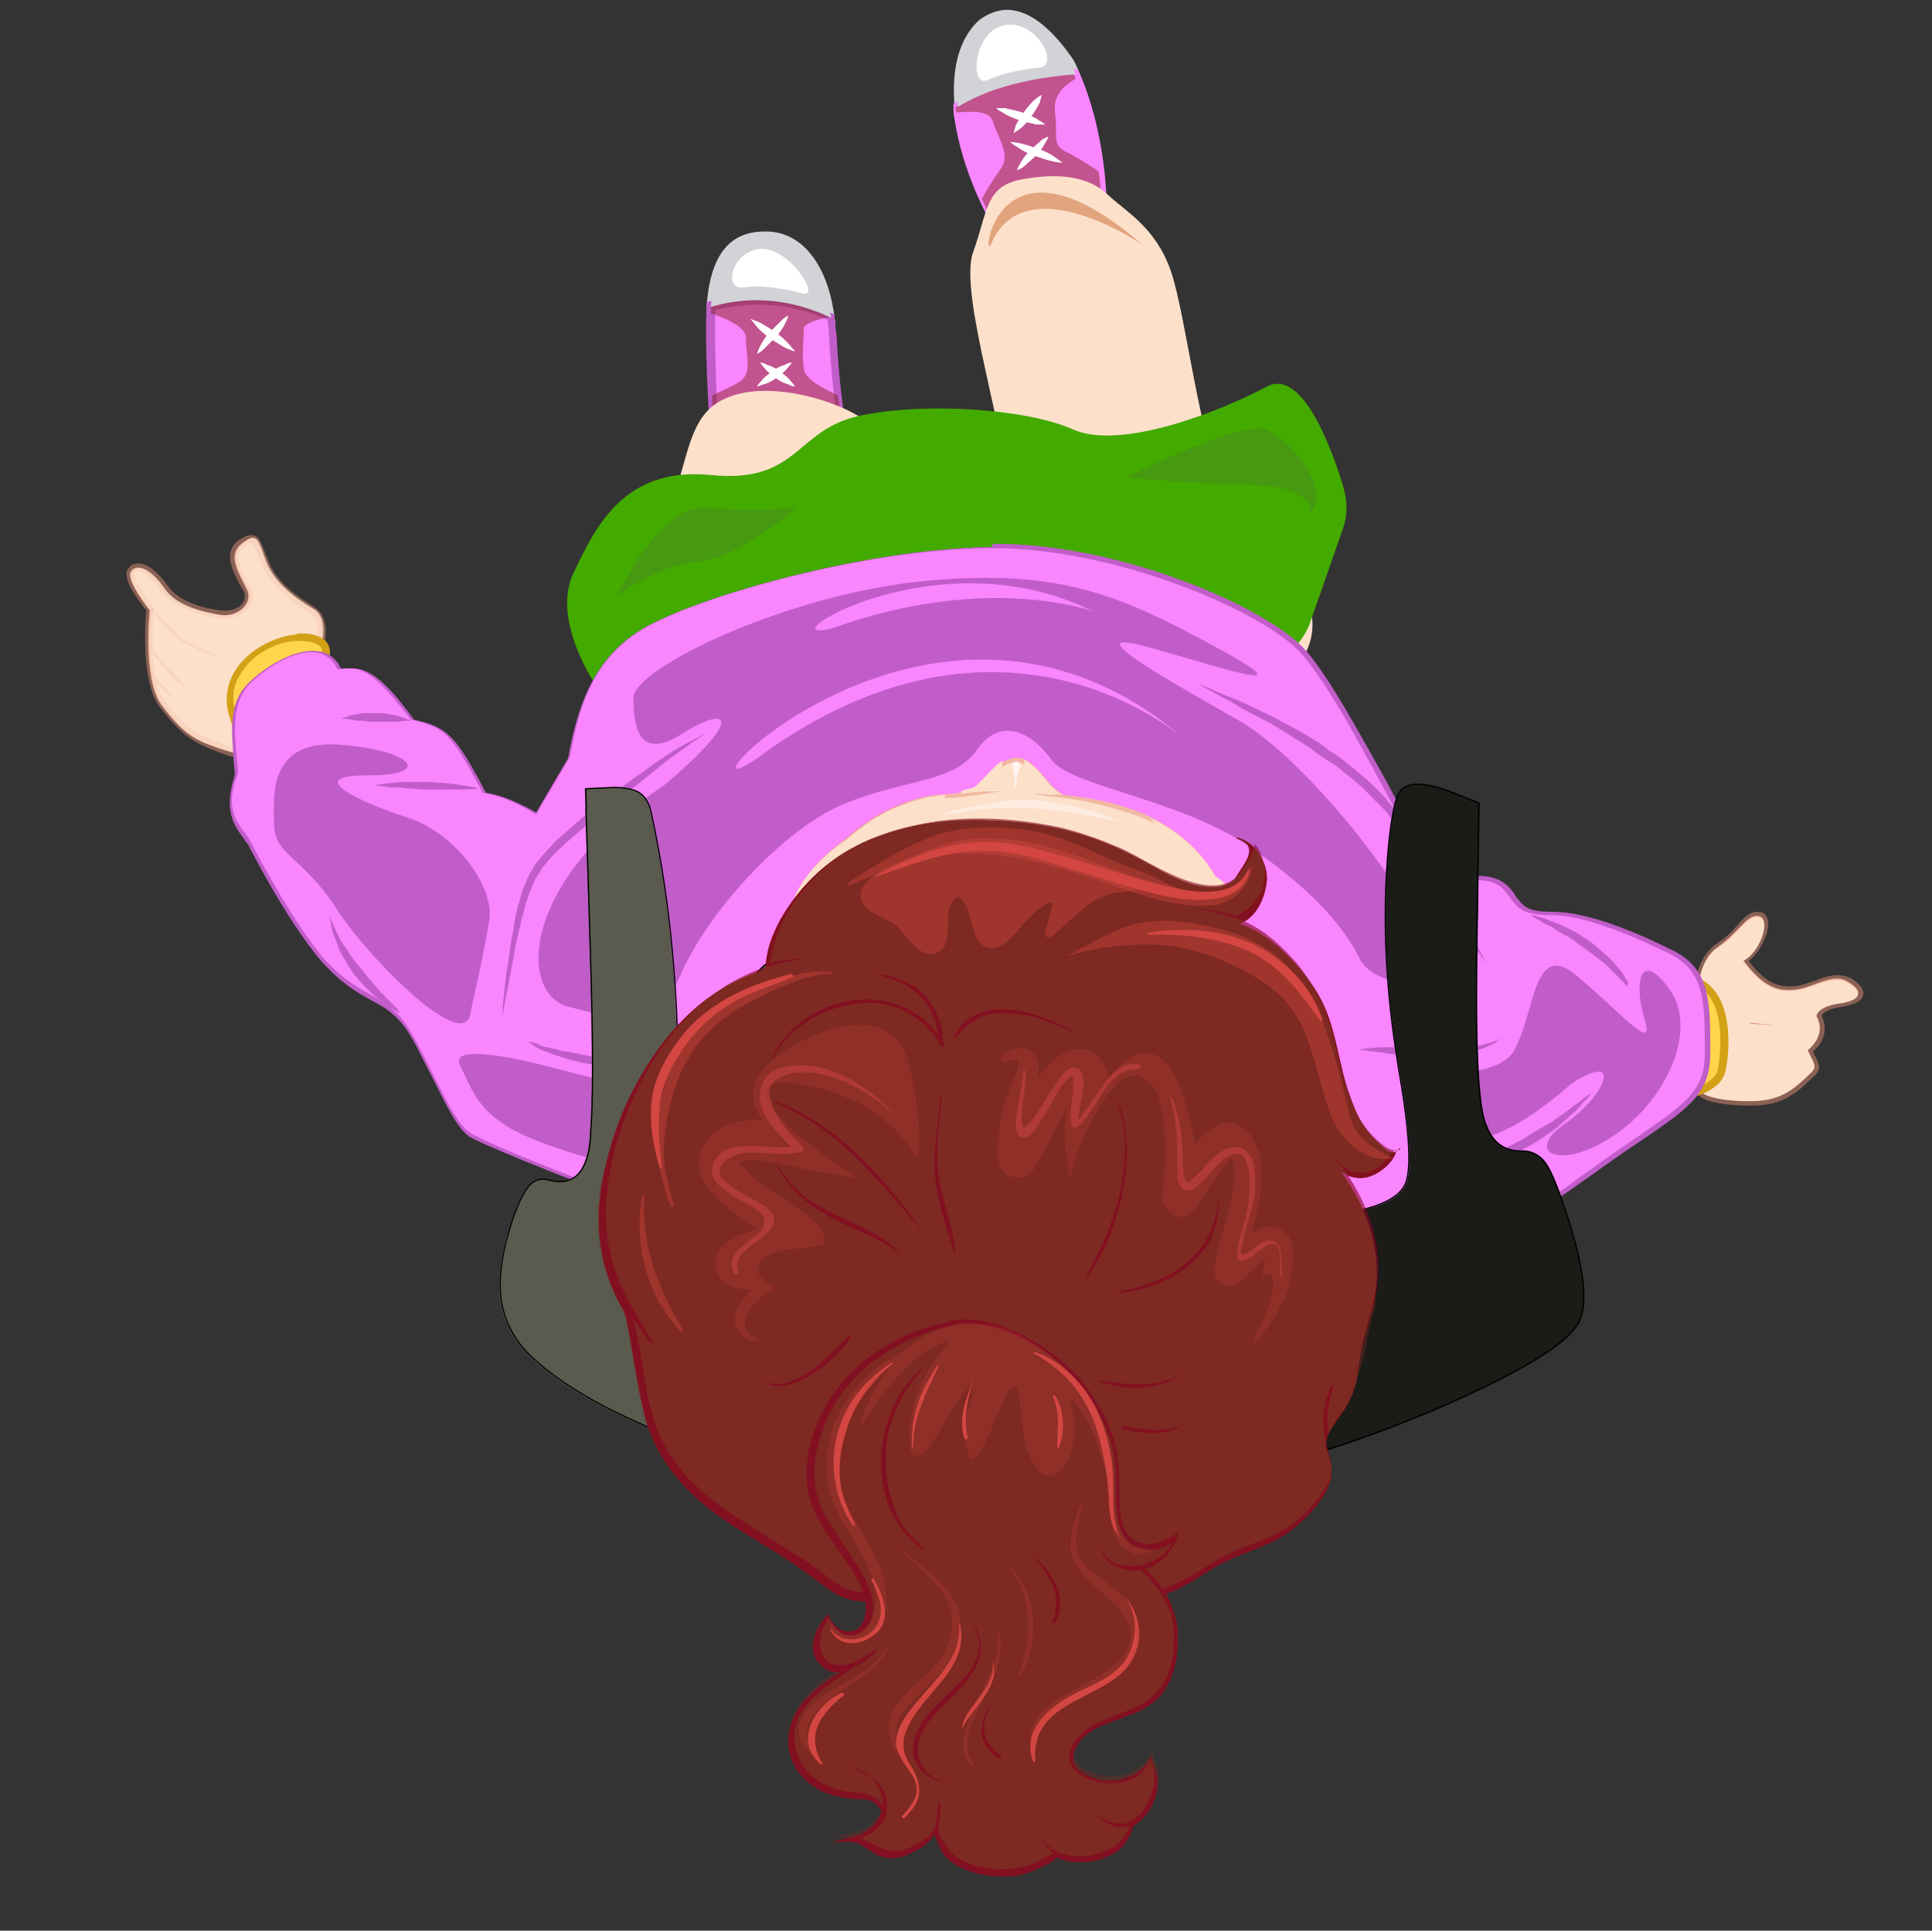 <?xml version="1.0" encoding="utf-8"?>
<!-- Generator: Adobe Illustrator 27.4.0, SVG Export Plug-In . SVG Version: 6.00 Build 0)  -->
<svg version="1.1"
	 id="svg289" xmlns:cc="http://creativecommons.org/ns#" xmlns:dc="http://purl.org/dc/elements/1.1/" xmlns:rdf="http://www.w3.org/1999/02/22-rdf-syntax-ns#" xmlns:sodipodi="http://sodipodi.sourceforge.net/DTD/sodipodi-0.dtd" xmlns:inkscape="http://www.inkscape.org/namespaces/inkscape" xmlns:svg="http://www.w3.org/2000/svg" inkscape:version="0.92.4 (5da689c313, 2019-01-14)" sodipodi:docname="student.svg"
	 xmlns="http://www.w3.org/2000/svg" xmlns:xlink="http://www.w3.org/1999/xlink" x="0px" y="0px" viewBox="0 0 176.9 176.8"
	 style="enable-background:new 0 0 176.9 176.8;" xml:space="preserve">
<rect x="0" y="0" width="176.9" height="176.8" fill="#333333" stroke="none"/>
<style type="text/css">
	.st0{fill:#FDE0CA;}
	.st1{fill:#E29078;}
	.st2{opacity:0.5;fill:#E49078;enable-background:new    ;}
	.st3{opacity:0.5;}
	.st4{opacity:0.5;fill:#E29078;enable-background:new    ;}
	.st5{opacity:0.7;}
	.st6{fill:#FFFFFF;}
	.st7{fill:#D2D3D6;}
	.st8{fill:#F985FF;}
	.st9{fill:#C15DC9;}
	.st10{fill:#89211E;}
	.st11{fill:#43AA00;}
	.st12{fill:#FFD54C;}
	.st13{fill:#D3A116;}
	.st14{opacity:0.5;fill:#C96833;enable-background:new    ;}
	.st15{fill:#469910;}
	.st16{fill:#1B1B18;}
	.st17{fill:#5A5A4F;}
	.st18{fill:none;stroke:#000000;stroke-width:0.416;stroke-linecap:round;stroke-linejoin:round;stroke-miterlimit:2.099;}
	.st19{opacity:0.6;fill:#FFF4F0;enable-background:new    ;}
	.st20{fill:#FFF4F0;}
	.st21{fill:#7E2922;}
	.st22{opacity:0.4;fill:#7E2922;}
	.st23{opacity:0.6;fill:#870022;}
	.st24{opacity:0.6;fill:#860022;}
	.st25{opacity:0.4;fill:#D34642;}
	.st26{opacity:0.2;fill:#D34642;}
	.st27{fill:#D34642;}
	.st28{opacity:0.5;fill:#D34642;}
	.st29{opacity:0.2;fill:#7E2922;}
</style>
<defs>
	
		<inkscape:path-effect  apply_no_weight="true" apply_with_weight="true" effect="bspline" helper_size="0" id="path-effect9762" is_visible="true" only_selected="false" steps="2" weight="33.333">
		</inkscape:path-effect>
	
		<inkscape:path-effect  apply_no_weight="true" apply_with_weight="true" effect="bspline" helper_size="0" id="path-effect9740" is_visible="true" only_selected="false" steps="2" weight="33.333">
		</inkscape:path-effect>
	
		<inkscape:path-effect  apply_no_weight="true" apply_with_weight="true" effect="bspline" helper_size="0" id="path-effect9586" is_visible="true" only_selected="false" steps="2" weight="33.333">
		</inkscape:path-effect>
	
		<inkscape:path-effect  apply_no_weight="true" apply_with_weight="true" effect="bspline" helper_size="0" id="path-effect9740-1" is_visible="true" only_selected="false" steps="2" weight="33.333">
		</inkscape:path-effect>
</defs>
<sodipodi:namedview  bordercolor="#666666" borderopacity="1.0" fit-margin-bottom="0" fit-margin-left="0" fit-margin-right="0" fit-margin-top="0" id="base" inkscape:current-layer="layer1" inkscape:cx="-209.20158" inkscape:cy="-1.9514653" inkscape:document-units="mm" inkscape:pageopacity="0.0" inkscape:pageshadow="2" inkscape:window-height="705" inkscape:window-maximized="1" inkscape:window-width="1366" inkscape:window-x="-8" inkscape:window-y="-8" inkscape:zoom="0.7" pagecolor="#ffffff" showgrid="false">
	</sodipodi:namedview>
<g>
	<g>
		<g>
			<g>
				<path class="st0" d="M155.5,91.2c0,0-0.2-3.1,1.8-4.5s2.7-3.1,3.8-2.8c1.1,0.3-0.1,3.3-1.5,4c1.9,2.6,3.3,2.9,4.9,2.7
					c1.6-0.2,3.4-1.6,4.7-0.7c1.4,0.8,1.3,1.6-0.8,1.9s-2.1,1.2-2.1,1.2s1.1,1.5-0.8,3.1c0.8,1.8,1,1.5-0.6,2.9
					c-1.6,1.5-2.9,1.9-6,1.7c-3.1-0.2-3.3-1-3.3-1L155.5,91.2z"/>
				<g>
					<path class="st1" d="M166.6,92.6c0,0-0.2,0.4-0.7,0.8c-0.1,0.1-0.3,0.2-0.5,0.3c-0.2,0.1-0.4,0.1-0.6,0.2c-0.2,0-0.4,0-0.6,0
						c-0.2,0-0.4,0-0.6,0c-0.9,0-1.7,0-2.4-0.1c-0.6,0-1.1-0.1-1.1-0.1s0.4-0.1,1.1-0.1c0.7,0,1.5-0.1,2.4-0.1c0.2,0,0.4,0,0.6,0
						c0.2,0,0.4,0,0.6,0c0.2,0,0.4,0,0.5-0.1c0.2,0,0.3-0.1,0.5-0.2c0.1-0.1,0.3-0.2,0.4-0.2c0.1-0.1,0.2-0.1,0.3-0.2
						C166.5,92.7,166.6,92.6,166.6,92.6z"/>
					<path class="st1" d="M165.5,96.1c0,0-0.1,0-0.2,0.1c-0.2,0-0.4,0.1-0.7,0.2c-0.3,0-0.6,0.1-1,0.2c-0.4,0-0.7,0-1.1,0
						c-0.2,0-0.4,0-0.6,0c-0.2,0-0.4,0-0.5,0c-0.4,0-0.7,0-1,0c-0.6,0-0.9,0-0.9,0s0.1,0,0.2-0.1c0.2,0,0.4-0.1,0.7-0.2
						c0.3,0,0.6-0.1,1-0.1c0.2,0,0.4,0,0.5,0c0.2,0,0.4,0,0.6,0c0.4,0,0.7,0,1.1,0c0.3,0,0.7,0,1,0
						C165.1,96.1,165.5,96.1,165.5,96.1z"/>
					<path class="st1" d="M165.4,98.6c0,0-0.1,0.1-0.2,0.2c-0.1,0.1-0.3,0.2-0.6,0.3c-0.1,0.1-0.3,0.1-0.4,0.2
						c-0.2,0-0.3,0.1-0.5,0.1s-0.4,0-0.5,0.1c-0.2,0-0.4,0-0.6,0.1c-0.4,0-0.7,0.1-1.1,0.1c-0.3,0-0.7,0-1,0c-0.6,0-0.9,0-0.9,0
						s0.4-0.1,0.9-0.2c0.6-0.1,1.3-0.2,2-0.3c0.4,0,0.7-0.1,1.1-0.1c0.2,0,0.3,0,0.5,0s0.3-0.1,0.4-0.1c0.3,0,0.5-0.1,0.6-0.2
						C165.3,98.6,165.4,98.6,165.4,98.6z"/>
				</g>
				<path class="st2" d="M160.9,83.5c0.1,0,0.2,0,0.3,0c0.4,0.1,0.6,0.4,0.7,0.9c0.1,1-0.7,2.8-1.8,3.6c1.8,2.3,2.9,2.4,4.4,2.3
					c0.5-0.1,1.1-0.3,1.7-0.5c0.7-0.3,1.4-0.5,2.1-0.5c0.4,0,0.8,0.1,1.2,0.3c0.8,0.5,1.2,1,1.1,1.5c-0.1,0.6-0.8,0.9-2,1.1
					c-1.3,0.2-1.7,0.6-1.8,0.8c0.2,0.5,0.8,1.9-0.8,3.3c0.1,0.1,0.1,0.3,0.2,0.4c0.6,1.2,0.5,1.4-0.7,2.4l-0.3,0.3
					c-1.8,1.6-3.2,2-6.3,1.8s-3.6-1-3.6-1.3v-0.1l-0.1-8.6c0-0.1-0.2-3.3,2-4.8c0.8-0.5,1.4-1.1,1.9-1.7
					C159.7,84,160.2,83.5,160.9,83.5z M163.8,91c-1.7,0-3-0.8-4.5-2.9l-0.3-0.3l0.4-0.2c1-0.5,1.9-2.2,1.8-3.1
					c0-0.2-0.1-0.3-0.1-0.3c-0.5-0.1-0.9,0.4-1.5,1c-0.5,0.5-1.1,1.2-2,1.8c-1.8,1.2-1.7,4.1-1.7,4.1l0.1,8.5
					c0.1,0.1,0.6,0.6,2.9,0.7c3.1,0.2,4.3-0.3,5.8-1.6l0.3-0.3c0.9-0.8,0.9-0.8,0.5-1.6c-0.1-0.2-0.2-0.4-0.3-0.6l-0.1-0.3l0.2-0.2
					c1.6-1.3,0.8-2.6,0.8-2.6L166,93v-0.1c0-0.1,0.1-1.2,2.4-1.5c1.3-0.2,1.4-0.5,1.4-0.5c0-0.1-0.1-0.3-0.7-0.7
					c-0.7-0.4-1.6-0.1-2.6,0.3c-0.6,0.2-1.2,0.4-1.9,0.5C164.3,91,164,91,163.8,91z"/>
			</g>
			<g>
				<path class="st0" d="M155.5,91.2l0.1,8.6c0,0,0.2,0.8,3.3,1s4.4-0.3,6-1.7c1.6-1.5,1.5-1.1,0.6-2.9c1.9-1.6,0.8-3.1,0.8-3.1
					s0-0.9,2.1-1.2c2.1-0.3,2.2-1.1,0.8-1.9s-3.1,0.5-4.7,0.7c-1.6,0.2-3-0.1-4.9-2.7c1.5-0.7,2.6-3.7,1.5-4s-1.8,1.5-3.8,2.8
					C155.3,88.1,155.5,91.2,155.5,91.2z M158.4,86.8c1.4-1.2,2-1.1,1.5-0.3c-0.5,0.8-1.7,0.7-0.9,1.9c0.8,1.2,2.6,3.6,4.1,3.3
					c1.5-0.3,2.9-0.9,4.1-0.9c1.2,0,0.8,0.6-0.3,0.8c-1,0.3-1.1,1.6-2.5,1.6s-4.4,0.3-4.9,0.3s2.2,0.3,3.7,0.5
					c1.2,0.1,1.5,1.5-0.7,1.7s-5.2,1-2.7,1c2.6,0,3.3,0.5,3.3,1.2s-1.9,1.2-3.2,1.3c-1.3,0.1-1.6-1-1.5-2.5s0.6-3.9,0-5.3
					c0,0-0.2-0.8-1-1.5C156.8,89.2,157,88,158.4,86.8z"/>
			</g>
		</g>
		<g>
			<path class="st0" d="M29.3,59.3c0,0,0.8-2.6-0.6-3.5c-1.5-0.9-3.6-2.3-4.4-4.4s-0.8-2.7-2.2-1.6c-1.4,1.1-0.1,2.9,0.5,4.2
				c0.6,1.3-0.9,2.6-2.6,2.3c-1.6-0.3-3.9-0.8-5-2.4s-2.4-2.4-3-1.6c-0.6,0.7,1.7,3.6,1.7,3.6s-0.7,6.3,1.1,8.7
				c1.8,2.4,2.9,3.1,4.6,3.7c1.6,0.6,2.3,0.7,2.3,0.7L29.3,59.3z"/>
			<g class="st3">
				<path class="st1" d="M20.1,60.2c0,0-0.5-0.1-1.2-0.4c-0.4-0.1-0.8-0.3-1.2-0.5c-0.4-0.2-0.9-0.4-1.3-0.7
					c-0.2-0.2-0.4-0.3-0.6-0.5s-0.3-0.4-0.5-0.5c-0.3-0.4-0.6-0.7-0.8-1c-0.5-0.6-0.7-1-0.7-1s0.4,0.4,0.9,0.9
					c0.3,0.3,0.6,0.6,0.9,0.9c0.2,0.2,0.3,0.3,0.5,0.5s0.3,0.3,0.5,0.5c0.4,0.3,0.8,0.5,1.3,0.7c0.4,0.2,0.8,0.4,1.1,0.6
					C19.6,59.9,20.1,60.2,20.1,60.2z"/>
				<path class="st1" d="M15.9,64c0,0-0.2-0.1-0.4-0.3c-0.2-0.2-0.6-0.5-0.8-0.8c-0.1-0.2-0.3-0.3-0.4-0.5s-0.2-0.3-0.3-0.5
					c-0.2-0.1-0.2-0.2-0.2-0.3s0-0.1,0-0.1s0,0,0.1,0.1s0.1,0.2,0.2,0.3c0.2,0.2,0.5,0.5,0.8,0.8s0.5,0.6,0.7,0.9
					C15.8,63.8,15.9,64,15.9,64z"/>
				<path class="st1" d="M17.7,63.6c0,0-0.3-0.2-0.8-0.6c-0.4-0.4-1-0.9-1.6-1.5c-0.5-0.6-1-1.2-1.3-1.7c-0.2-0.3-0.2-0.5-0.3-0.7
					c0-0.2-0.1-0.3-0.1-0.3s0,0.1,0.1,0.2s0.2,0.3,0.4,0.6c0.2,0.2,0.4,0.5,0.6,0.8s0.5,0.6,0.8,0.8c0.5,0.6,1,1.2,1.4,1.6
					C17.4,63.3,17.7,63.6,17.7,63.6z"/>
			</g>
			<path class="st4" d="M23,49L23,49c0.7,0,0.9,0.6,1.3,1.7c0.1,0.2,0.2,0.4,0.3,0.7c0.7,1.9,2.6,3.2,4.2,4.2
				c1.7,1.1,0.8,3.8,0.8,3.9v0.1l-7.7,9.8h-0.2c0,0-0.7-0.1-2.4-0.8c-1.7-0.7-2.8-1.4-4.7-3.9c-1.7-2.3-1.3-7.7-1.2-8.8
				c-0.8-1-2.4-3.1-1.6-3.9c0.2-0.3,0.5-0.4,0.9-0.4c0.8,0,1.8,0.8,2.7,2.1c1,1.4,3.2,2,4.8,2.2c0.9,0.1,1.8-0.2,2.1-0.8
				c0.1-0.2,0.2-0.6,0-1c-0.1-0.2-0.2-0.3-0.3-0.5c-0.7-1.3-1.6-3-0.2-4.1C22.4,49.1,22.7,49,23,49z M28.9,59.2
				c0.1-0.4,0.6-2.3-0.5-3c-1.3-0.8-3.6-2.3-4.5-4.6c-0.1-0.3-0.2-0.5-0.3-0.7c-0.2-0.6-0.5-1.2-0.6-1.2s-0.3,0.1-0.7,0.4
				c-0.9,0.7-0.4,1.8,0.4,3.2c0.1,0.2,0.2,0.4,0.3,0.5c0.3,0.5,0.2,1.1-0.1,1.7c-0.5,0.8-1.7,1.3-2.9,1.1c-1.7-0.3-4.1-0.9-5.3-2.5
				c-0.9-1.3-1.7-1.8-2.1-1.8c-0.1,0-0.2,0-0.3,0.1c-0.2,0.2,0.5,1.6,1.7,3.1l0.1,0.1v0.2c0,0.1-0.7,6.2,1,8.4
				c1.8,2.3,2.8,3,4.4,3.6c1.1,0.4,1.7,0.6,2,0.7L28.9,59.2z"/>
			<g class="st5">
				<path class="st0" d="M13.8,55.9c0,0-0.7,6.3,1.1,8.7c1.8,2.4,2.9,3.1,4.6,3.7c1.6,0.6,2.3,0.7,2.3,0.7l7.6-9.7
					c0,0,0.8-2.6-0.6-3.5c-1.5-0.9-3.6-2.3-4.4-4.4s-0.8-2.7-2.2-1.6c-1.4,1.1-0.1,2.9,0.5,4.2c0.6,1.3-0.9,2.6-2.6,2.3
					c-1.6-0.3-3.9-0.8-5-2.4s-2.4-2.4-3-1.6C11.4,53.1,13.8,55.9,13.8,55.9z M17,62.2c-1.2-1.4-0.9-2.9,0.1-2.5s3.1,1.2,3.3,0.6
					c0.2-0.5-0.2-1.1-2.2-1.9c-2.1-0.8-2.8-1.9-2.2-2.3c0.5-0.4,3.1,1.1,4.7,1.2c1.6,0.1,4-1.4,3.1-2.8c-0.8-1.3-0.4-2.9,0.4-1.4
					c0.8,1.4,2.6,2.7,2.6,2.7c1.3,1,0.3,1.7-2.4,2.4c-2.7,0.7-3.5,2.9-4.1,4c-0.6,1.2-0.5,3.1-0.2,4.4c0.4,1.3-3-1.3-3.9-2.8
					c-0.9-1.4-0.4-1.3,0.7-0.5C18.1,64,18.2,63.7,17,62.2z"/>
			</g>
		</g>
		<g>
			<g>
				<g>
					<path class="st6" d="M76.1,29.1c-0.5-3.7-2.3-7.3-5.8-7.5c-4-0.2-5,3.1-5.2,6.5l0,0C69.8,26.7,73.8,28,76.1,29.1z"/>
					<path class="st7" d="M70,21.2c0.1,0,0.2,0,0.3,0c3.2,0.1,5.5,3.1,6.1,7.8l0.1,0.7l-0.6-0.3c-1.5-0.7-3.8-1.5-6.6-1.5
						c-1.4,0-2.8,0.2-4.1,0.6l-0.5,0.1v-0.5C65,23.5,66.7,21.2,70,21.2z M75.6,28.4c-0.4-2.1-1.6-6.3-5.3-6.5
						c-3-0.1-4.5,1.7-4.8,5.7c1.3-0.3,2.5-0.5,3.8-0.5C71.9,27.1,74.1,27.8,75.6,28.4z"/>
				</g>
				<g>
					<path class="st8" d="M65.1,28.1c-0.2,3.4,0.2,9.7,0.2,9.7L77,38.2c0,0-0.5-3.2-0.7-7.5c0-0.5-0.1-1.1-0.1-1.7
						C73.8,28,69.8,26.7,65.1,28.1z"/>
					<path class="st9" d="M69.3,27.1L69.3,27.1c2.9,0,5.4,0.9,6.9,1.6l0.2,0.1V29c0.1,0.6,0.1,1.1,0.2,1.7c0.2,4.2,0.7,7.4,0.7,7.4
						l0.1,0.4l-12.5-0.4v-0.3c0-0.1-0.4-6.4-0.2-9.8v-0.3l0.2-0.1C66.4,27.3,67.9,27.1,69.3,27.1z M75.8,29.3
						c-1.5-0.7-3.7-1.4-6.4-1.4l0,0c-1.3,0-2.6,0.2-3.9,0.5c-0.1,2.9,0.1,7.8,0.2,9.1l10.9,0.3c-0.2-1-0.5-3.7-0.7-7.1
						C75.9,30.2,75.8,29.8,75.8,29.3z"/>
				</g>
				<g class="st3">
					<path class="st10" d="M68.3,30.9c0,1.7,0.6,3.2-0.5,4c-0.6,0.4-1.7,0.9-2.6,1.3c0,1,0.1,1.6,0.1,1.6L77,38.2c0,0-0.1-0.7-0.3-2
						c-1.3-0.6-3-1.5-3.1-2.4c-0.2-1.5,0-2.7,0-3.7c0-0.5,1.4-0.9,2.5-1.1l0,0c-2.3-1.1-6.3-2.3-11-0.9c0,0.2,0,0.4,0,0.6
						C66.6,29.2,68.3,30,68.3,30.9z"/>
				</g>
			</g>
			<g>
				<path class="st6" d="M72.8,32.2c0,0-0.3-0.1-0.8-0.3c-0.4-0.2-1-0.6-1.5-0.9c-0.5-0.4-1-0.8-1.3-1.2s-0.5-0.6-0.5-0.6
					s0.3,0.1,0.8,0.3c0.4,0.2,1,0.6,1.5,0.9c0.5,0.4,1,0.8,1.3,1.2C72.6,31.9,72.8,32.2,72.8,32.2z"/>
				<path class="st6" d="M69.3,32.4c0,0,0.1-0.3,0.3-0.7c0.2-0.4,0.5-0.9,0.9-1.3c0.4-0.4,0.8-0.8,1.1-1.1c0.3-0.3,0.6-0.4,0.6-0.4
					s-0.1,0.3-0.3,0.7c-0.2,0.4-0.5,0.9-0.9,1.3c-0.4,0.4-0.8,0.8-1.1,1.1C69.6,32.3,69.3,32.4,69.3,32.4z"/>
				<path class="st6" d="M72.8,35.4c0,0-0.3,0-0.6-0.2c-0.4-0.1-0.8-0.3-1.2-0.6c-0.4-0.3-0.8-0.6-1-0.9c-0.3-0.3-0.4-0.5-0.4-0.5
					s0.3,0,0.6,0.2c0.4,0.1,0.8,0.3,1.2,0.6c0.4,0.3,0.8,0.6,1,0.9C72.6,35.1,72.8,35.4,72.8,35.4z"/>
				<path class="st6" d="M72.5,33.2c0,0-0.1,0.2-0.4,0.5c-0.2,0.3-0.6,0.6-1,0.9c-0.4,0.3-0.8,0.5-1.2,0.6c-0.3,0.1-0.6,0.2-0.6,0.2
					s0.1-0.2,0.4-0.5c0.2-0.3,0.6-0.6,1-0.9c0.4-0.3,0.8-0.5,1.2-0.6C72.2,33.2,72.5,33.2,72.5,33.2z"/>
			</g>
			<g>
				<path class="st7" d="M76.1,29.1c-0.5-3.7-2.3-7.3-5.8-7.5c-4-0.2-5,3.1-5.2,6.5l0,0C69.8,26.7,73.8,28,76.1,29.1z M69.6,22.8
					c2.6-0.2,5.5,4.3,4,4.1c0,0-3.1-0.9-5.4-0.6C66.1,26.7,67,23,69.6,22.8z"/>
			</g>
		</g>
		<g>
			<g>
				<g>
					<path class="st6" d="M98.5,6.8c-0.2-0.4-0.3-0.7-0.5-1.1c-3.5-5.2-6.4-5-8-3.6c-1.5,1.3-2.5,3.7-2.2,7.6
						C91.2,7.6,95.9,7,98.5,6.8z"/>
					<path class="st7" d="M92.2,0.9L92.2,0.9c1.4,0,3.5,0.8,6.1,4.6c0.2,0.4,0.4,0.8,0.5,1.1L99,7.1h-0.5c-2.4,0.2-7.1,0.8-10.6,2.9
						l-0.5,0.3V9.7c-0.3-3.6,0.5-6.3,2.3-7.9C90.4,1.3,91.3,0.9,92.2,0.9z M97.9,6.5c-0.1-0.2-0.2-0.4-0.3-0.6
						c-2.3-3.5-4.3-4.2-5.5-4.2l0,0c-0.7,0-1.4,0.3-2,0.8c-1.6,1.4-2.3,3.7-2.1,6.7C91.3,7.3,95.4,6.7,97.9,6.5z"/>
				</g>
				<g>
					<path class="st8" d="M87.8,10.9c0.6,4.6,2.9,8.8,2.9,8.8l10.2-1.6c0,0-0.2-6.2-2.5-11.2c-2.6,0.2-7.2,0.8-10.8,3
						C87.7,10.2,87.8,10.5,87.8,10.9z"/>
					<path class="st8" d="M98.7,6.4l0.1,0.2c2.3,5.1,2.5,11.1,2.5,11.4v0.3L90.5,20l-0.1-0.2c-0.1-0.2-2.3-4.2-3-8.9
						c-0.1-0.4-0.1-0.8-0.1-1.2V9.5l0.2-0.1c3.6-2.3,8.4-2.9,10.9-3.1L98.7,6.4z M100.6,17.7c-0.1-1.3-0.5-6.3-2.3-10.6
						c-2.5,0.2-6.8,0.8-10.1,2.8c0,0.3,0.1,0.6,0.1,0.9c0.5,3.9,2.3,7.5,2.8,8.4L100.6,17.7z"/>
				</g>
				<g class="st3">
					<path class="st10" d="M90.9,11.1c0.5,1.6,1.7,3.1,0.7,4.4c-0.5,0.7-1.2,1.8-1.7,2.7c0.4,0.9,0.7,1.5,0.7,1.5l10.2-1.6
						c0,0,0-0.9-0.2-2.4c-0.9-0.6-2-1.3-2.8-1.7c-1.6-0.7-0.9-1.5-1.2-3.6c-0.2-1.6,0.7-2.5,1.9-3.2c-0.1-0.1-0.1-0.3-0.2-0.4
						c-2.6,0.2-7.2,0.8-10.8,3c0,0.2,0,0.4,0.1,0.5C89,10.2,90.6,10.1,90.9,11.1z"/>
				</g>
			</g>
			<g>
				<path class="st6" d="M97.3,14.9c0,0-0.3,0-0.8-0.1s-1.1-0.3-1.7-0.5s-1.2-0.5-1.6-0.8c-0.4-0.2-0.7-0.5-0.7-0.5s0.3,0,0.8,0.1
					s1.1,0.3,1.7,0.5s1.2,0.5,1.6,0.8C97,14.7,97.3,14.9,97.3,14.9z"/>
				<path class="st6" d="M93.1,15.6c0,0,0.1-0.3,0.3-0.6c0.2-0.4,0.5-0.8,0.9-1.2c0.4-0.4,0.8-0.7,1.1-1c0.3-0.2,0.6-0.3,0.6-0.3
					s-0.1,0.3-0.3,0.6c-0.2,0.4-0.5,0.8-0.9,1.2c-0.4,0.4-0.8,0.7-1.1,1C93.4,15.5,93.1,15.6,93.1,15.6z"/>
				<path class="st6" d="M95.7,11.4c0,0-0.3,0-0.8,0c-0.4-0.1-1-0.2-1.6-0.4c-0.5-0.2-1.1-0.4-1.5-0.7c-0.4-0.2-0.6-0.4-0.6-0.4
					s0.3,0,0.8,0c0.4,0.1,1,0.2,1.6,0.4c0.5,0.2,1.1,0.4,1.5,0.7C95.5,11.2,95.7,11.4,95.7,11.4z"/>
				<path class="st6" d="M92.8,12.2c0,0,0.1-0.3,0.2-0.7c0.2-0.4,0.5-0.9,0.8-1.3s0.7-0.9,1-1.1c0.3-0.3,0.6-0.4,0.6-0.4
					S95.3,9,95.2,9.4c-0.2,0.4-0.5,0.9-0.8,1.3s-0.7,0.9-1,1.1C93.1,12,92.8,12.2,92.8,12.2z"/>
			</g>
			<g>
				<path class="st7" d="M87.7,9.8c3.5-2.2,8.2-2.8,10.8-3c-0.2-0.4-0.3-0.7-0.5-1.1c-3.5-5.2-6.4-5-8-3.6
					C88.4,3.5,87.4,5.8,87.7,9.8z M92,2.3c3-0.5,5.1,3.8,3.1,3.9c0,0-2.6,0.2-4.6,1.1C88.7,8.2,89.1,2.8,92,2.3z"/>
			</g>
		</g>
		<g>
			<path class="st0" d="M118.6,61.2c0,0,3.8-3.9-0.4-8.4c-1.5-12.2-4.1-6.1-6.1-8.5c-2.2-3.3-3.5-15.5-4.9-19.5s-4.1-5.4-5.8-7
				c-1.7-1.6-4.3-2-7.7-1.4c-3.5,0.6-3.2,2.8-4.6,6.7s3.4,17.5,3.4,23.9c-3.2-1.6-11.3-7.3-13.9-8.9c-2.6-1.6-8.5-3.3-12.2-1.6
				c-3.7,1.6-3.3,6.2-5.7,11.8c-2.4,5.6-8.2,9.3-6.3,14.2c5.2-4.4,25.3-11.3,35-11.5C99.1,50.7,118.6,61.2,118.6,61.2z"/>
		</g>
		<path class="st11" d="M54.4,62.5c0,0-3.9-5.8-1.9-10s4.6-9.8,12.6-9s7.7-4.1,13.5-5.4c5.8-1.3,15.3-0.7,19.6,1.2
			c4.3,2,13.5-1.6,17.8-3.9c3.2-1.7,5.9,5.5,7,9.2c0.4,1.3,0.4,2.7-0.1,4l-2.9,8.3c-0.9,2.6-3.3,4.3-6,4.4L54.4,62.5z"/>
		<g>
			<path class="st12" d="M154.7,100.2c0,0,2.7-0.5,3-2.2s0.7-6.5-2-7.9C154.3,89.6,154.7,100.2,154.7,100.2z"/>
			<path class="st13" d="M155.6,89.7L155.6,89.7c0.1,0,0.1,0,0.2,0c3.3,1.8,2.4,7.6,2.2,8.3c-0.3,1.9-3.1,2.5-3.2,2.5l-0.4,0.1v-0.4
				c-0.1-1.5-0.3-9.2,0.8-10.3C155.3,89.7,155.4,89.7,155.6,89.7z M155,99.7c0.7-0.2,2.1-0.8,2.3-1.8c0.1-0.6,1-5.9-1.7-7.5
				C155.1,91.1,154.9,95.6,155,99.7z"/>
		</g>
		<g>
			<path class="st12" d="M29.8,60c0,0,0.5-1.8-2.8-1.6s-7.2,3.3-5.7,7.3C23.5,62.5,29.8,60,29.8,60z"/>
			<path class="st13" d="M27.6,58L27.6,58c1.1,0,1.9,0.3,2.3,0.8c0.4,0.5,0.3,1,0.3,1.3v0.2L30,60.4c-0.1,0-6.2,2.6-8.3,5.6
				l-0.4,0.6l-0.2-0.7c-0.6-1.6-0.4-3.2,0.5-4.6c1.1-1.7,3.4-3,5.5-3.2C27.2,58,27.4,58,27.6,58z M29.5,59.7c0-0.1,0-0.3-0.2-0.5
				c-0.3-0.3-0.9-0.5-1.7-0.5l0,0c-0.2,0-0.4,0-0.5,0c-2,0.1-4,1.3-5,2.9c-0.7,1-0.9,2.1-0.6,3.3C23.7,62.3,28.4,60.2,29.5,59.7z"/>
		</g>
		<g>
			<path class="st9" d="M22.8,76.8c-0.9-1.3-2.4-2.6-1.1-6c-0.2-2.9-0.9-6.2,1.1-8.2c2-2,6.6-4.6,8-1.3c1.5,0,2.6-1.1,6.7,4.6
				c3.1,0.7,3.6,1.3,6.6,6.7c2.6,0.4,4.9,2,4.9,2s0.5-0.9,3.1-5.3c0.7-3.8,1.8-8.8,6.7-11.7c4.9-2.9,20.1-7.3,31.7-7.5
				c11.7-0.2,25.4,5.8,28.6,9.7c3.3,3.8,7.5,12.6,9.3,15.5c1.8,2.9,4.4,4.9,5.5,5.1s2.7-0.2,3.8,1.1c1.1,1.3,1.1,2.2,4.2,2.2
				c3.1,0,7.5,1.8,10.8,3.5c3.3,1.6,3.3,4.4,3.3,9.1s-2.9,5.1-12.8,12.4c-2.1,1.5-2.7,0.7-9.5-1.5c-2.9,3.3-8.6,4.6-8.6,4.6
				s-53.4,2.9-61.6,0c-8.2-2.9-19-7.1-20.6-8.2s-3.6-6.6-5.7-9.7c-2-3.1-4.6-2.6-7.8-6.4C26.3,83.7,22.8,76.8,22.8,76.8z"/>
			<path class="st9" d="M91.2,49.8c11.6,0,25,5.9,28.4,9.8c2.3,2.7,5,7.8,7.1,11.5c0.9,1.7,1.7,3.2,2.3,4.1c1.8,2.8,4.2,4.8,5.2,4.9
				c0.3,0,0.6,0.1,0.9,0.1c1,0,2.3,0.1,3.2,1.2c0.2,0.2,0.4,0.5,0.5,0.7c0.7,0.9,1,1.4,3.4,1.4c3.2,0,7.7,1.9,10.9,3.5
				c3.5,1.7,3.5,4.6,3.5,9.4c0,3.7-1.8,5-6.7,8.3c-1.7,1.1-3.7,2.6-6.3,4.4c-0.7,0.5-1.4,0.9-2.2,0.9c-0.9,0-2.1-0.4-4.1-1.1
				c-0.9-0.3-1.9-0.7-3.2-1.1c-3,3.2-8.4,4.4-8.6,4.5c-0.3,0-24,1.3-42.1,1.3c-10.6,0-17.3-0.4-19.7-1.3c-8.4-3-19-7.2-20.7-8.2
				c-1.1-0.7-2.2-3-3.4-5.4c-0.8-1.5-1.5-3.1-2.3-4.3c-1-1.5-2-2.1-3.3-2.8c-1.3-0.7-2.8-1.6-4.5-3.5c-3.3-3.8-6.8-10.8-6.8-10.8
				c-0.1-0.1-0.2-0.2-0.3-0.4c-0.9-1.2-2-2.6-0.9-5.9c0-0.5-0.1-0.9-0.1-1.4c-0.2-2.6-0.5-5.2,1.3-7c1.4-1.4,3.9-3,5.9-3
				c1.2,0,2.1,0.5,2.6,1.6c0.1,0,0.2,0,0.3,0c0.2,0,0.4,0,0.7,0c1.4,0,2.9,0.8,5.7,4.7c3.1,0.7,3.8,1.4,6.6,6.7
				c2,0.3,3.8,1.4,4.6,1.8c0.3-0.5,1.1-1.9,2.9-4.9c0.8-4.4,2.1-9,6.9-11.9s20.1-7.3,31.9-7.5C90.8,49.8,91,49.8,91.2,49.8z
				 M141.3,109.1c0.6,0,1.1-0.2,1.8-0.7c2.5-1.9,4.6-3.3,6.3-4.4c4.9-3.3,6.3-4.3,6.3-7.7c0-4.7,0-7.3-3.1-8.8
				c-3.1-1.6-7.5-3.4-10.6-3.4c-2.6,0-3.2-0.6-4-1.7c-0.1-0.2-0.3-0.4-0.5-0.6c-0.7-0.8-1.7-0.9-2.6-0.9c-0.3,0-0.7,0-1-0.1
				c-1.3-0.2-3.9-2.4-5.7-5.3c-0.6-0.9-1.4-2.4-2.3-4.1c-2-3.7-4.7-8.7-7-11.4c-3.3-3.8-17-9.7-28.3-9.5
				c-11.7,0.2-26.8,4.6-31.6,7.4c-4.6,2.7-5.8,7.1-6.6,11.4v0.1c-2.6,4.4-3.1,5.3-3.1,5.3L49.1,75l-0.3-0.2c0,0-2.3-1.6-4.8-1.9
				h-0.2l0-0.2c-2.9-5.4-3.3-5.9-6.3-6.6h-0.1L37.3,66c-3.5-4.8-4.7-4.6-5.8-4.5c-0.2,0-0.4,0-0.6,0h-0.2l-0.1-0.2
				c-0.4-0.9-1.1-1.4-2.1-1.4c-1.7,0-4,1.4-5.4,2.7c-1.6,1.6-1.3,4-1.1,6.5c0,0.5,0.1,1,0.1,1.5v0.1v0.1c-1.1,2.9-0.2,4.1,0.7,5.2
				c0.1,0.1,0.2,0.3,0.3,0.4c0.1,0.1,3.5,7,6.7,10.7c1.6,1.9,3,2.7,4.3,3.4c1.3,0.7,2.5,1.4,3.6,3c0.8,1.2,1.6,2.8,2.4,4.4
				c1.1,2.2,2.3,4.6,3.2,5.2c1.6,1.1,12.2,5.2,20.5,8.2c2.4,0.8,8.9,1.3,19.5,1.3c18,0,41.8-1.3,42-1.3c0,0,5.5-1.3,8.3-4.4l0.2-0.2
				l0.2,0.1c1.4,0.5,2.5,0.8,3.5,1.2C139.4,108.7,140.5,109.1,141.3,109.1z"/>
		</g>
		<g>
			<path class="st8" d="M22.8,76.8c0,0,3.5,6.9,6.7,10.8c3.3,3.8,5.8,3.3,7.8,6.4s4,8.6,5.7,9.7c1.6,1.1,12.4,5.3,20.6,8.2
				c8.2,2.9,61.6,0,61.6,0s5.7-1.3,8.6-4.6c6.7,2.2,7.4,3,9.5,1.5c9.8-7.3,12.8-7.7,12.8-12.4c0-4.7,0-7.5-3.3-9.1
				s-7.7-3.5-10.8-3.5s-3.1-0.9-4.2-2.2c-1.1-1.3-2.7-0.9-3.8-1.1s-3.6-2.2-5.5-5.1c-1.8-2.9-6-11.7-9.3-15.5s-17-9.8-28.6-9.7
				c-11.6,0.1-26.8,4.5-31.7,7.4s-6,7.8-6.7,11.7c-2.6,4.4-3.1,5.3-3.1,5.3s-2.4-1.6-4.9-2c-2.9-5.5-3.5-6-6.6-6.7
				c-4.2-5.7-5.3-4.6-6.7-4.6c-1.5-3.3-6-0.7-8,1.3c-2,2-1.3,5.3-1.1,8.2C20.4,74.2,21.9,75.5,22.8,76.8z M138.7,96.1
				c1.9-3.6,1.7-10,5.6-6.8c3.9,3.2,7.3,7.3,6.3,4.1c-1-3.2-0.5-6.6,2.2-2.9c2.7,3.6,0,10-4.9,13.4s-8.5,1.7-4.6-1s5.3-6.8,0.5-3.6
				c0,0-5.8,5.4-9.7,5.1c-3.9-0.2-3.6-2.7-3.9-4.6C130,97.8,137.1,99.1,138.7,96.1z M60.7,72c7.5-6.3,6.1-7.5,1.9-4.9
				c-4.1,2.7-4.6-0.5-4.6-3.2c0-2.7,14.1-9.5,26.7-10.7s18.2,1.5,26.7,6.1s0.7,1.9-6.1,0c-6.8-1.9,0.2,2.2,8,6.6s21.4,22.9,17,24.3
				c0,0-4.6,0-5.8-2.4s-3.6-5.8-10-10.2c-6.3-4.4-16.5-5.6-18.2-8s-4.6-4.1-6.8-1c-2.2,3.2-6.8,2.7-12.4,5.1s-12.4,10-14.8,15.6
				c-2.4,5.6-5.3,4.1-10.2,2.9C47.3,91,47.8,80.5,60.7,72z M51.1,97.9c3.3,0.9,7.5,1.5,7.3,4c-0.2,2.6,1.3,6.4-2.4,4.7
				c0,0-6.2-1.5-9.3-3.3s-3.6-3.8-4.6-5.8C41.2,95.5,47.8,97,51.1,97.9z M31.2,68.2c6.5,0.5,8.6,2.8,2.5,2.8c-6.2,0-0.6,2.5,3.7,3.9
				s7.9,6.3,7.4,9.4s-1.7,8.3-1.7,8.3c-0.3,4.2-9.2-4.6-12.3-9.4s-5.7-4.9-5.7-7.7C25,72.6,24.7,67.7,31.2,68.2z"/>
		</g>
		<g>
			<path class="st9" d="M145.7,100.1c0,0-0.1,0.2-0.4,0.5c-0.3,0.3-0.6,0.7-1.1,1.2c-0.5,0.4-1.1,1-1.7,1.5c-0.7,0.5-1.4,1-2.2,1.5
				c-0.4,0.2-0.8,0.4-1.2,0.6s-0.8,0.3-1.2,0.4s-0.8,0.2-1.2,0.3c-0.4,0.1-0.7,0.1-1,0.2s-0.6,0.2-0.8,0.3c-0.2,0.1-0.4,0.2-0.6,0.3
				c-0.3,0.2-0.5,0.3-0.5,0.3s0.2-0.2,0.4-0.4c0.1-0.1,0.3-0.3,0.5-0.4c0.2-0.2,0.5-0.3,0.8-0.5s0.7-0.3,1-0.4
				c0.4-0.1,0.7-0.2,1.1-0.3c0.4-0.1,0.7-0.3,1.1-0.5c0.4-0.2,0.8-0.4,1.1-0.6c0.7-0.5,1.5-0.9,2.2-1.3c0.7-0.5,1.3-0.9,1.8-1.3
				s1-0.7,1.3-1C145.5,100.2,145.7,100.1,145.7,100.1z"/>
			<path class="st9" d="M137.7,95c0,0-0.2,0.1-0.5,0.3c-0.3,0.2-0.8,0.5-1.4,0.7c-0.3,0.1-0.6,0.2-1,0.4c-0.4,0.1-0.7,0.2-1.1,0.3
				c-0.4,0.1-0.8,0.1-1.2,0.2c-0.4,0-0.9,0-1.3,0c-1.7-0.1-3.3-0.3-4.6-0.5c-0.6-0.1-1.1-0.1-1.5-0.2c-0.4,0-0.6-0.1-0.6-0.1
				s0.2,0,0.6-0.1c0.4,0,0.9-0.1,1.5-0.1c1.3,0,2.9,0,4.6,0.2c0.4,0,0.8,0,1.2,0.1c0.4,0,0.8-0.1,1.2-0.1c0.4-0.1,0.7-0.1,1.1-0.2
				c0.3-0.1,0.7-0.2,1-0.2c0.3-0.1,0.6-0.2,0.8-0.2c0.2-0.1,0.4-0.2,0.6-0.2C137.5,95.1,137.7,95,137.7,95z"/>
			<path class="st9" d="M136.2,88.4c0,0-0.3-0.5-0.9-1.3c-0.3-0.4-0.7-1-1.1-1.6c-0.4-0.6-0.8-1.3-1.3-2.1c-0.9-1.5-2-3.3-3.2-5.2
				c-0.1-0.2-0.3-0.5-0.4-0.7c-0.2-0.2-0.3-0.5-0.5-0.7c-0.3-0.5-0.6-1-1-1.4c-0.4-0.4-0.7-0.9-1.1-1.3c-0.2-0.2-0.4-0.4-0.6-0.6
				l-0.6-0.6c-0.8-0.9-1.7-1.6-2.6-2.3c-0.4-0.4-0.9-0.7-1.4-1s-0.9-0.6-1.4-1c-0.9-0.6-1.9-1.2-2.7-1.7c-0.9-0.6-1.7-1-2.5-1.4
				s-1.5-0.8-2.1-1.2c-0.6-0.3-1.2-0.6-1.7-0.9c-0.9-0.5-1.5-0.8-1.5-0.8s0.6,0.2,1.5,0.6c0.5,0.2,1.1,0.5,1.7,0.7
				c0.7,0.3,1.4,0.6,2.2,1c0.8,0.4,1.7,0.8,2.6,1.3s1.9,1,2.8,1.6c0.5,0.3,0.9,0.6,1.4,1c0.5,0.3,1,0.6,1.4,1
				c0.9,0.7,1.9,1.5,2.7,2.3l0.6,0.6c0.2,0.2,0.4,0.4,0.6,0.7c0.4,0.5,0.8,0.9,1.1,1.4c0.4,0.5,0.6,1,1,1.5c0.2,0.2,0.3,0.5,0.5,0.7
				c0.2,0.3,0.3,0.5,0.4,0.7c1.1,1.9,2.1,3.8,3,5.3c0.4,0.8,0.8,1.5,1.2,2.1s0.7,1.2,1,1.6C135.9,87.9,136.2,88.4,136.2,88.4z"/>
			<path class="st9" d="M64.7,67.1c0,0-0.1,0.1-0.3,0.2c-0.2,0.1-0.5,0.4-0.9,0.6c-0.4,0.3-0.8,0.6-1.4,1c-0.5,0.4-1.1,0.8-1.7,1.3
				c-1.2,1-2.7,2.1-4.2,3.4c-0.8,0.6-1.6,1.3-2.4,1.9c-0.8,0.7-1.6,1.3-2.4,2.1c-0.4,0.3-0.7,0.7-1.1,1.1c-0.2,0.2-0.3,0.4-0.5,0.6
				s-0.3,0.4-0.4,0.6L49,80.5c-0.1,0.2-0.2,0.5-0.3,0.7c-0.2,0.4-0.3,0.9-0.5,1.4S48,83.5,47.8,84c-0.1,0.5-0.2,0.9-0.3,1.3
				c-0.2,0.9-0.4,1.7-0.5,2.5c-0.6,3.1-1,5.2-1,5.2s0-0.5,0.1-1.5c0.1-0.9,0.2-2.2,0.5-3.8c0.1-0.8,0.2-1.6,0.4-2.5
				c0.1-0.9,0.3-1.9,0.6-2.8c0.1-0.5,0.3-1,0.5-1.5c0.1-0.2,0.2-0.5,0.3-0.7l0.4-0.7c0.1-0.2,0.3-0.5,0.5-0.7s0.3-0.4,0.5-0.6
				c0.4-0.4,0.7-0.8,1.1-1.2c0.8-0.7,1.6-1.4,2.4-2.1c0.8-0.6,1.6-1.3,2.4-1.9c0.8-0.6,1.6-1.2,2.3-1.7s1.4-1,2.1-1.5
				c1.3-0.9,2.4-1.6,3.3-2C64.3,67.3,64.7,67.1,64.7,67.1z"/>
			<path class="st9" d="M59.6,97.9c0,0-0.2,0-0.5,0s-0.8,0-1.3,0s-1.2-0.1-1.9-0.2c-0.3,0-0.7-0.1-1-0.1c-0.4-0.1-0.7-0.1-1.1-0.2
				c-0.7-0.1-1.4-0.3-2.1-0.5c-0.3-0.1-0.6-0.2-0.9-0.3c-0.3-0.1-0.6-0.2-0.8-0.3c-0.3-0.1-0.5-0.2-0.7-0.3
				c-0.2-0.1-0.4-0.2-0.5-0.3c-0.3-0.2-0.4-0.3-0.4-0.3s0.2,0,0.5,0.1c0.2,0,0.3,0.1,0.5,0.2s0.4,0.2,0.7,0.2
				c0.3,0.1,0.6,0.1,0.9,0.2c0.3,0.1,0.6,0.2,0.9,0.2c0.7,0.1,1.4,0.3,2.1,0.4c0.7,0.1,1.4,0.3,2.1,0.4c0.7,0.1,1.3,0.3,1.8,0.4
				s1,0.2,1.3,0.3C59.5,97.9,59.6,97.9,59.6,97.9z"/>
			<path class="st9" d="M43.8,72.2c0,0-0.6,0.1-1.5,0.1s-2.1,0-3.3,0c-0.6,0-1.2-0.1-1.7-0.1c-0.6-0.1-1.1-0.1-1.5-0.1
				c-0.9-0.1-1.5-0.2-1.5-0.2s0.6-0.1,1.5-0.2c0.4,0,1-0.1,1.5-0.1c0.6,0,1.2,0,1.7,0c0.6,0,1.2,0.1,1.7,0.1
				c0.6,0.1,1.1,0.1,1.5,0.2C43.2,72,43.8,72.2,43.8,72.2z"/>
			<path class="st9" d="M37.6,66c0,0-0.1,0-0.3,0s-0.4,0-0.7,0.1c-0.3,0-0.7,0-1,0c-0.4,0-0.8,0-1.2,0s-0.8,0-1.2-0.1
				c-0.4,0-0.7,0-1-0.1c-0.6-0.1-1-0.1-1-0.1s0.4-0.1,1-0.3c0.3-0.1,0.7-0.1,1-0.2c0.4,0,0.8,0,1.2,0s0.8,0,1.2,0.1s0.7,0.1,1,0.2
				C37.2,65.8,37.6,66,37.6,66z"/>
			<path class="st9" d="M149,90.4c0,0-0.1-0.1-0.3-0.4c-0.2-0.2-0.5-0.5-0.9-0.9c-0.2-0.2-0.4-0.4-0.6-0.6c-0.2-0.2-0.4-0.4-0.7-0.6
				s-0.5-0.4-0.8-0.6c-0.2-0.2-0.6-0.4-0.8-0.6c-0.3-0.2-0.6-0.4-0.8-0.6c-0.3-0.2-0.6-0.4-0.9-0.5c-0.3-0.2-0.5-0.3-0.8-0.5
				c-0.2-0.2-0.5-0.3-0.7-0.4c-0.5-0.2-0.8-0.5-1.1-0.6c-0.3-0.2-0.4-0.3-0.4-0.3s0.2,0,0.5,0.1s0.7,0.2,1.2,0.4
				c0.3,0.1,0.5,0.2,0.8,0.3c0.3,0.1,0.6,0.3,0.9,0.4c0.3,0.2,0.6,0.3,0.9,0.5c0.3,0.2,0.6,0.4,0.9,0.6c0.3,0.2,0.6,0.4,0.9,0.7
				c0.3,0.2,0.5,0.5,0.8,0.7s0.5,0.5,0.7,0.7s0.4,0.5,0.6,0.7c0.3,0.4,0.5,0.8,0.7,1.1C148.9,90.3,149,90.4,149,90.4z"/>
			<path class="st9" d="M36.7,92.8c0,0-0.2-0.1-0.4-0.2c-0.3-0.2-0.7-0.4-1.1-0.7c-0.9-0.6-1.9-1.6-2.8-2.7
				c-0.4-0.6-0.8-1.2-1.1-1.8c-0.2-0.3-0.3-0.6-0.4-0.9c-0.1-0.3-0.2-0.5-0.3-0.8c-0.2-0.5-0.3-0.9-0.3-1.2
				c-0.1-0.3-0.1-0.5-0.1-0.5s0.1,0.2,0.2,0.4c0.1,0.1,0.1,0.3,0.2,0.5c0.1,0.2,0.2,0.4,0.3,0.6c0.2,0.5,0.5,1,0.9,1.5
				c0.3,0.5,0.7,1.1,1.2,1.6c0.4,0.6,0.9,1.1,1.3,1.6c0.4,0.5,0.8,0.9,1.2,1.3s0.7,0.7,0.9,0.9C36.5,92.7,36.7,92.8,36.7,92.8z"/>
		</g>
		<path class="st14" d="M104.6,22.4c0,0-10.4-7.1-13.7-0.4C89.7,25.5,90.6,10.3,104.6,22.4z"/>
		<path class="st8" d="M108.6,67.8c0,0-16.7-15.2-39.5,1.8C60.5,75.3,85.6,47.8,108.6,67.8z"/>
		<path class="st8" d="M100.1,56c0,0-9.5-3.6-23.8,1.5C69.4,59.4,85.5,48.7,100.1,56z"/>
		<path class="st15" d="M56.5,54.6c0,0,3.8-8.5,8.2-8.1c4.3,0.4,8.2,0,8.2,0s-5,4.5-8.9,4.9C60,51.8,56.5,54.6,56.5,54.6z"/>
		<path class="st15" d="M103.2,43.7c0,0,10.6-5.4,12.9-4.3c2.3,1.1,5.3,5,4.2,7.1s1.8-1.9-5.6-2.1C107.2,44.2,103.2,43.7,103.2,43.7
			z"/>
	</g>
</g>
<g id="g77" transform="matrix(0.264,0.018,-0.018,0.264,79.913,78.717)">
	<g id="g75" transform="matrix(0.992,-0.122,0.122,0.992,0,0)">
		<g id="g73">
			<g id="use69" transform="matrix(0.265,0,0,0.265,52.391,52.444)">
				<path id="path1818" inkscape:connector-curvature="0" class="st16" d="M585,193.8c0.1,0.3,0.2,0.6,0.4,0.7
					c0.9-1.1,1.7-2.2,2.6-3.4C587.1,192.1,586.1,192.9,585,193.8 M316.3-62.1c-10.5-7.5-19.9-11.4-28.1-11.6
					c-5.7-0.5-13.4-3.9-22.9-10.1l-350,739.3c82.6,6.9,179.7,0.7,291.2-18.7c125.9-21.5,243.7-55.1,353.4-100.8
					c74.4-30.5,118.4-57.1,131.9-79.8c13-22.7,11-67.1-6-133c-6.1-23.2-11.6-41.7-16.5-55.5c-3.4-9.1-6.5-16.1-9.4-21
					c-1.4-2.3-2.9-4.4-4.5-6.4c-6.7-7.4-15.4-11.4-26.2-12c-21.7-0.8-36.3-12.1-43.8-33.7c-0.1-0.2-0.3-0.4-0.4-0.7
					c-1.6-4.4-2.8-9.3-3.7-14.6c-3.4-20.3-4.3-56.5-2.6-108.7c1.2-28.6,3-62.1,5.6-100.4l9-128.9l5.2-70.4l-3-1.5l-32.6-15
					c-34.5-15.4-56.7-16.9-66.7-4.6c-2.5,3-5,7.7-7.5,14.2c-1.1,3.4-2.2,7.2-3.4,11.6c-5.2,19.8-10,49.4-14.2,88.8
					c-7.4,73.7-6.9,151.9,1.5,234.6c0.8,6.3,1.5,12.5,2.2,18.7c6.3,53.6,8.3,93.2,6,118.8c-1,12.1-3,21.1-6,27
					c-9.5,19-39.2,30.6-89.2,34.8c-22.3,2.3-35.8,3.3-40.5,3c-0.2,0-0.5,0-0.7,0c-9.7-0.7-15.7-5.4-18-13.9
					c-2.7-10.9,2.3-62,15-153.3c0.2-0.5,0.3-1,0.4-1.5c8-57.5,11.9-95.8,11.6-115c0-19.7-4.7-37.5-14.2-53.2
					C333.7-45.8,326-54.6,316.3-62.1z"/>
				<path id="path1826" inkscape:connector-curvature="0" class="st17" d="M265.3-83.8c-4.8-3.4-10.2-7.5-16.1-12.4
					c-16.7-15-35-34.5-54.7-58.5c-29.5-37-51.2-59.7-65.2-68.2c-14.2-9.2-38.8-15.9-73.8-19.9c-59.5-7.4-99.9-6.1-121.4,4.2
					c-21.3,10.5-43.9,40.2-67.9,89.2c-11.7,23-24.4,44-37.8,63c-12.7,18.7-22.5,29.4-29.2,31.9c-6.2,2.5-16.7,2.5-31.5,0
					c-15.7-2.2-30.7-5.9-45-10.9c-23-8-39.1-11.9-48.3-11.6c-9.5,0.7-19.5,6.2-30,16.5c-10.2,10.2-15.9,19.7-16.9,28.5
					c-0.5,8,2.7,23,9.7,45c9.8,27,17.4,67.5,22.9,121.4c0.8,8,1.5,16.3,2.2,24.7c5.5,62.5,11.1,102.9,16.9,121.4
					c4,11,2.4,16.9-4.9,17.6c-7,0.7-26.9-2.5-59.6-9.7c-53.2-13-84.2-27.6-92.9-43.8c-8.4-15.2-8.3-52.5,0.4-112
					c0.8-4.3,1.5-8.6,2.2-13.1c8.5-51.2,11.7-113.4,9.7-186.6c-1.5-72.9-7.6-142.3-18.4-208c-0.5-3.1-1.1-5.9-1.9-8.6
					c-2.4-8.2-6.3-14.2-11.6-18c-0.9-0.7-1.9-1.3-3-1.9c-6.5-3.7-16-6-28.5-7.1l-39-0.4l-0.7,26.6l-0.7,22.5l-4.5,187
					c-2.5,103.3-6.5,175-12,215.1c-1.2,8.7-2.4,16-3.7,21.7c-8.5,32.5-26.1,44.6-52.8,36.3c-10.5-3.5-19.2-2.1-26.2,4.1
					c-1.7,1.5-3.4,3.5-5.2,6c-3.3,4.4-6.9,10.3-10.9,17.6c-2.3,5-4.8,10.5-7.5,16.5c-1.6,3.9-3.1,7.8-4.5,11.6
					c-2.4,6.2-4.7,12.3-6.7,18.4c-8.9,28.1-12.7,53.2-11.6,75.3c2.2,29.5,13.9,55.7,34.8,78.7c45.7,48.5,123.7,94.8,233.8,139
					c110.7,44.5,220.7,73.4,330.1,86.9c10.4,1.4,21,2.5,31.9,3.4L265.3-83.8z"/>
			</g>
			<path id="use71" inkscape:connector-curvature="0" class="st18" d="M122.7,30.2c2.5,1.7,4.5,2.5,6,2.7c2.2,0.1,4.7,1.1,7.4,3.1
				c2.6,2,4.6,4.3,6,7c2.5,4.2,3.8,8.9,3.8,14.1c0.1,5.1-1,15.2-3.1,30.4c0,0.1,0,0.3,0,0.4 M177.5,78.6
				c-2.3-21.9-2.4-42.6-0.4-62.1c1.1-10.4,2.4-18.3,3.8-23.5 M-76.2-22.7c0.2,0.7,0.4,1.5,0.5,2.3c2.8,17.4,4.5,35.7,4.9,55
				c0.5,19.4-0.3,35.8-2.6,49.4c-0.2,1.2-0.4,2.3-0.5,3.5 M-37.5,88c-1.4-14.3-3.5-25-6-32.2c-1.9-5.8-2.7-9.8-2.6-11.9
				c0.3-2.3,1.8-4.8,4.5-7.5c2.8-2.7,5.4-4.2,7.9-4.4c2.4-0.1,6.7,1,12.8,3.1c3.8,1.3,7.7,2.3,11.9,2.9c3.9,0.7,6.7,0.7,8.3,0
				c1.8-0.7,4.4-3.5,7.7-8.4c3.6-5,6.9-10.6,10-16.7c6.3-13,12.3-20.8,17.9-23.6c5.7-2.7,16.4-3.1,32.1-1.1
				c9.3,1.1,15.8,2.8,19.5,5.3c3.7,2.2,9.5,8.3,17.3,18c5.2,6.3,10,11.5,14.5,15.5c1.6,1.3,3,2.4,4.3,3.3 M30,225.9
				c21.9,1.8,47.5,0.2,77-5c33.3-5.7,64.5-14.6,93.5-26.7c19.7-8.1,31.3-15.1,34.9-21.1c3.4-6,2.9-17.7-1.6-35.2
				c-1.6-6.1-3.1-11-4.4-14.6c-0.9-2.5-1.7-4.3-2.5-5.6c-0.4-0.6-0.8-1.2-1.2-1.6c-1.8-2-4.1-3.1-6.9-3.2c-5.7-0.2-9.6-3.2-11.6-8.9
				c0-0.1-0.1-0.2-0.1-0.2c-0.4-1.2-0.7-2.5-1-3.9c-0.9-5.4-1.1-14.9-0.6-28.7c0.3-7.6,0.8-16.5,1.4-26.6l2.4-34.1l1.3-18.7
				l-0.8-0.3l-8.6-4c-9.1-4-15-4.4-17.6-1.2c-0.7,0.8-1.3,2-1.9,3.8c-0.3,0.9-0.6,1.9-0.9,3.1 M-98.1-22.9l0.2-7l10.3,0.1
				c3.3,0.3,5.8,0.9,7.6,1.9c0.3,0.2,0.5,0.3,0.7,0.5c1.4,1,2.4,2.6,3.1,4.8 M-102.7,89.4c1.5-10.6,2.5-29.6,3.2-56.9l1.2-49.4
				l0.1-6 M-132,119.6c0.4-1,0.8-2,1.2-3.1c0.7-1.6,1.4-3,2-4.3c1-2,2-3.5,2.8-4.7 M-73.9,87.5c-2.3,15.8-2.4,25.6-0.1,29.6
				c2.3,4.3,10.5,8.2,24.6,11.6c8.7,1.9,13.9,2.8,15.8,2.6c1.9-0.2,2.3-1.8,1.3-4.7c-1.5-4.9-3-15.6-4.5-32.1
				c-0.2-2.2-0.4-4.4-0.6-6.5 M30,225.9c-2.9-0.2-5.7-0.5-8.4-0.9c-29-3.6-58.1-11.2-87.3-23c-29.1-11.7-49.8-24-61.9-36.8
				c-5.6-6.1-8.6-13-9.2-20.8c-0.3-5.9,0.7-12.5,3.1-19.9c0.5-1.6,1.1-3.2,1.7-4.9 M-125.9,107.5c0.5-0.7,0.9-1.2,1.4-1.6
				c1.9-1.7,4.2-2,6.9-1.1c7.1,2.2,11.7-1,14-9.6c0.4-1.5,0.7-3.4,1-5.8 M179.6,115c0.6-6.8,0.1-17.3-1.6-31.4
				c-0.2-1.7-0.4-3.3-0.5-5 M179.6,115c-0.3,3.2-0.8,5.6-1.6,7.1c-2.5,5-10.4,8.1-23.6,9.2c-5.9,0.6-9.4,0.9-10.7,0.8
				c-0.1,0-0.2,0-0.2,0c-2.6-0.2-4.2-1.4-4.8-3.7c-0.7-2.9,0.6-16.4,4-40.6"/>
		</g>
	</g>
</g>
<g>
	<g>
		<g>
			<g>
				<path class="st0" d="M72.4,85.1c0.5,2.8,3.9,4.5,6.5,5.9c6.4,3.4,13.8,4.1,20.9,1.9c3.7-1.2,7.7-2.3,10.9-4.4
					c1.3-0.9,2.3-2.5,2.4-4.5c0-0.9-0.1-1.9-0.6-2.7c-0.3-0.4-0.8-0.8-1.3-1.1c0,0,0.1,0,0-0.1c-1.4-2.4-3.5-4.1-5.9-5.3
					c-2.6-1.2-5.2-1.7-7.9-2c-0.8-0.4-1.4-1.2-2-1.9c-0.5-0.6-1.3-1.4-2.1-1.5c-0.9-0.1-1.7,0.5-2.4,1.2c-0.6,0.6-1.1,1.2-1.7,1.7
					c-1.1,0.4-2.3,0.4-3.4,0.5c-1.2,0.1-2.4,0.5-3.6,1c-1.8,0.7-3.3,1.8-4.7,3C74.8,78.7,71.8,81.9,72.4,85.1z"/>
				<path class="st19" d="M92.1,74c2.9-0.1,5.9,0.3,8.7,0.9c0.5,0.1,1.1,0.2,1.7,0.3c-2.3-1-4.7-1.6-7.4-1.9
					c-1.9-0.2-3.9,0.1-5.8,0.5c-1.1,0.2-2.3,0.5-3.5,0.9C87.9,74.4,90,74,92.1,74z"/>
				<path class="st2" d="M72.4,85.1c0.5,2.8,3.9,4.5,6.5,5.9c6.4,3.4,13.8,4.1,20.9,1.9c3.7-1.2,7.7-2.3,10.9-4.4
					c1.3-0.9,2.3-2.5,2.4-4.5c0-0.9-0.1-1.9-0.6-2.7c-0.3-0.4-0.8-0.8-1.3-1.1c0,0,0.1,0,0-0.1c-1.4-2.4-3.5-4.1-5.9-5.3
					c-2.3-1.1-4.7-1.6-7.1-1.9c-0.3-0.1-0.5-0.1-0.8-0.1c-0.8-0.4-1.4-1.2-2-1.9c-0.5-0.6-1.3-1.4-2.1-1.5c-0.9-0.1-1.7,0.5-2.4,1.2
					c-0.6,0.6-1.1,1.2-1.7,1.7c-0.3,0.1-0.7,0.2-1.1,0.3c-0.3,0-0.6,0.1-0.9,0.1h-0.1c-0.5,0-1,0.1-1.4,0.1c-1.2,0.1-2.4,0.5-3.6,1
					c-1.8,0.7-3.3,1.8-4.7,3C74.8,78.7,71.8,81.9,72.4,85.1z M73.3,82.3c0.5-1.4,1.6-2.6,2.7-3.7c0,0,0.1,0,0.1-0.1
					c1-0.9,2-1.9,3.1-2.7c1.1-0.8,2.3-1.4,3.6-1.9c1.3-0.5,2.5-0.7,3.7-0.8c0.6,0,1.6-0.1,2.2-0.2c1.2-0.1,2.3-0.4,3.5-0.5
					c-0.8,0-1.6-0.1-2.5,0c0.3-0.3,0.5-0.6,1-1.1c0.9-1,1.9-2,3.2-1.2c1,0.7,1.7,2,2.8,2.7c-0.1,0-0.2,0-0.3,0
					c-0.6,0-1.2-0.2-1.7-0.1c-0.1,0,1,0.1,1.1,0.2c2.9,0.2,5.8,0.9,8.6,1.9c2,0.8,4.1,2.5,5.6,4c-0.1,0-0.1,0.1-0.1,0.1
					c0.1,0.5,0.4,0.9,0.8,1.2c0.7,0.6,1.4,1.1,1.7,2c0.4,1.3,0.2,2.7-0.3,3.9c-1.2,2.6-4,3.4-6.4,4.3c-6.2,2.3-12.9,4.4-19.2,2.9
					c-4-1-8-2.7-11.5-5.3C73.4,86.7,72.4,84.8,73.3,82.3z"/>
				<path class="st20" d="M92.7,70.2c0.1,0.4,0.2,0.7,0.2,1.1s0,0.7,0,1H93c0-0.3,0.1-0.7,0.1-1c0.1-0.4,0.2-0.7,0.3-1.1
					C93.5,69.6,92.6,69.6,92.7,70.2z"/>
			</g>
		</g>
		<path class="st0" d="M97.3,72.8c-0.8-0.4-1.4-1.2-2-1.9c-0.4-0.5-1-1.1-1.6-1.4c0.1,0,0.1,0.1,0.1,0.3c0,1,0.2,1.9-0.9,2.4
			c-0.3,0.1-0.6,0-0.8-0.3c-0.4-0.6-0.4-1.4-0.3-2.2c0-0.1,0-0.1,0.1-0.1c-0.4,0.2-0.7,0.5-1,0.8c-0.6,0.6-1.1,1.2-1.7,1.7
			c-0.4,0.1-0.8,0.2-1.1,0.3c-0.1,0.1-0.1,0.2-0.2,0.3C91.2,72.2,95.6,72.6,97.3,72.8z"/>
		<path class="st0" d="M72.4,85.1c0.5,2.8,3.9,4.5,6.5,5.9c6.4,3.4,13.8,4.1,20.9,1.9c3.7-1.2,7.7-2.3,10.9-4.4
			c1.3-0.9,2.3-2.5,2.4-4.5c0-0.9-0.1-1.9-0.6-2.7c-0.3-0.4-0.8-0.8-1.3-1.1c0,0,0.1,0,0-0.1c-1.4-2.3-3.4-4-5.9-5.2
			c0.8,0.9,1,1.9-1.1,2.5c-4.6,1.2-8.7,1.4-13.6,3.8c-3.8,1.8-3.4,1-3.5-0.9s-1.1-2.8-3-3.9c-1.9-1.2-0.3-2.5,2.4-3.1
			c0-0.2,0-0.3,0.1-0.5c-0.3,0-0.5,0-0.8,0.1c-1.2,0.1-2.4,0.5-3.6,1c-1.8,0.7-3.3,1.8-4.7,3C74.8,78.7,71.8,81.9,72.4,85.1z"/>
	</g>
</g>
<g>
	<g>
		<path class="st21" d="M128.1,105.2c-0.6,0.8-1.4-0.1-1.9-0.6c-0.5-0.4-0.9-0.9-1.3-1.5c-0.7-1-1.1-2.2-1.5-3.3
			c-0.7-2.2-1-4.6-1.8-6.8c-0.9-2.5-2.7-4.7-4.7-6.4c-1-0.9-2.1-1.6-3.4-2c1.6-0.6,2.4-2.5,2.5-4.1c0-1.7-1.1-3.4-2.7-3.8
			c-0.1,0-0.1,0.1,0,0.1c1.8,0.6,1,1.8,0.2,3c-0.2,0.3-0.4,0.7-0.7,0.9c-0.7,0.5-1.5,0.6-2.3,0.5c-1.6-0.1-3.2-0.9-4.6-1.7
			c-1.4-0.8-2.9-1.6-4.4-2.2c-3.5-1.5-7.4-2.1-11.2-2.2c-3.4-0.1-6.8,0.3-9.9,1.5c-2.6,0.9-4.9,2.5-6.7,4.5c-1.8,2-3.6,4.9-3.6,7.7
			c-5.2,1.4-9.2,5.6-11.8,10.4c-1.7,3.1-2.8,6.5-3.3,10c-0.5,3.6,0.1,7.1,1.8,10.3c0.2,0.3,0.4,0.7,0.5,1c0.7,3.2,1,6.5,1.9,9.7
			c1,3.4,3.2,6,5.9,8.1c2.9,2.2,6.2,3.8,9.1,6c1.4,1,2.5,2.1,4.3,2.3c1.6,0.2,3.1-0.2,4.6-0.7c0.4-0.1,0.8-0.3,1.2-0.4
			c1.3-0.2,2.7-0.1,3.9-0.1c2.2,0.1,4.3,0.4,6.5,0.7c3.8,0.6,7.6,1.2,11.3,0.1c1.9-0.5,3.5-1.6,5.1-2.6c1.8-1.1,3.8-1.6,5.6-2.5
			c1.4-0.7,2.6-1.8,3.6-2.9c0.9-1.1,1.8-2.5,1.6-3.9c-0.1-0.6-0.3-1.2-0.5-1.9c0-1.1,0.8-2,1.4-2.9c0.7-0.9,1.1-1.9,1.4-3
			c0.2-1.2,0.3-2.4,0.6-3.6c0.3-1.3,0.7-2.5,1-3.8c0.9-4.2-0.5-8.4-3-11.8c0.7,0.5,1.5,0.7,2.4,0.5c1.1-0.3,2.2-1.2,2.6-2.2
			c0,0,0-0.1,0-0.1c0,0,0,0,0-0.1C128.4,105.2,128.2,105.1,128.1,105.2z"/>
		<path class="st22" d="M125.8,105.7c-1.5-0.7-2.5-2.4-3.6-3.6c-0.9-1-1.9-2-2.7-3.1c0.8,1.7,1.8,3.3,2.7,4.9
			c0.1,0.2-0.1,0.4-0.3,0.3c-1.6-0.4-3.2-1.1-4.9-0.8c0.6,1.2,1.6,2.1,2.2,3.3c0.6,1.1,1.2,2.2,1.6,3.4c0.7,1.9,1.1,3.8,1.6,5.8
			c0.6,2.7,1.7,7.2-0.7,9.4c-0.1,0.1-0.3,0.1-0.4-0.1c-0.1-0.6-0.2-1.1-0.2-1.7c-1.1,2-1.5,4.2-2.8,6c-0.1,0.1-0.2,0.2-0.3,0.1
			c-1.2-0.5-1-1.6-1.2-2.7c-1.2,2-2.6,5.8-5.3,5.2c-0.1,0-0.2-0.1-0.2-0.2c-0.1-1,0.2-1.8,0.6-2.7c0.2-0.4,1.5-3.2,0.5-2.8
			c-1.5,0.5-3,1.8-4.6,0.7c-0.1-0.1-0.1-0.2-0.1-0.3c0.5-1.8,2.6-2.2,3.4-3.8c0.9-1.7-2.2-1.3-3.1-1.2c-1,0.1-2,0.1-3-0.2
			c-0.1-0.1-0.2-0.2-0.1-0.3c1.4-2.1,4.1-3.1,5.4-5.4c1.2-2.2,1.7-5.1,0.5-7.4c-0.9,1.3-1.1,3-2.1,4.3c-1,1.3-2.7,2.4-4.3,2.9
			c-0.1,0-0.2,0-0.3-0.1c-1.2-2.1,0-5,0.2-7.2c0.2-2.6-0.4-5.9-2.6-7.6c-0.8,4.2-0.8,8.9-4.1,12.1c-0.1,0.1-0.3,0.1-0.3,0
			c-1.6-2.1,0.4-5.2-1-7.2c-1.1,1.7-1.8,3.7-3.3,5.1c-1.3,1.3-2.3,0.2-2.6-1.3c-0.4-2.2-0.2-4.4-0.1-6.6c0.1-1.5,0.3-2.9,1.2-4.2
			c0.1-0.1,0.8-0.9,0.2-1c-0.4-0.1-0.8,0-1.2,0.1c-0.5,0.1-1,0.2-1.5,0.3c-0.2,0-0.4-0.1-0.3-0.3c0.7-2.2,3.4-2.8,5.4-3.1
			c2.8-0.4,5,0.6,7.3,2c-1.5-3.1-4.1-6.2-7.7-6.7c-0.9-0.1-1.9-0.1-2.8,0c-0.4,0-0.9,0.1-1.2,0c-1.2-0.6-1.4-2.2-2.5-3.1
			c0,1.2,0.2,2.5-0.3,3.6c-0.1,0.1-0.2,0.2-0.3,0.1c-0.7-0.4-1.1-1-1.7-1.6c-0.7-0.8-1.6-1.5-2.7-1.8c-0.9-0.3-1.9-0.6-2.8-0.9
			c-1-0.3-4.2-0.8-4.3-2.3c-0.1-1.9,2.1-3.8,3.5-4.9c2.6-1.9,5.6-3.4,8.8-3.7c0.2,0,0.2,0.1,0.2,0.3c0.8-0.1,1.6-0.1,2.4-0.1
			c3.1,0.3,6.4,0.9,9.3,2.1c2.9,1.2,5.9,2.7,9,3.4c1.8,0.4,5.2,0.6,5.6-1.8c0-0.2,0.4-0.2,0.5,0c0.5,2.3-2.6,3.8-4.5,3.9
			c-2.2,0.1-4.2-0.1-6.4,0.5c-0.9,0.2-1.7,0.5-2.5,0.9c4.8-1.3,9.7-0.9,14.2,1.7c2.3,1.3,4.2,3,5.7,5.2c-1-1.9-2.4-3.6-4-4.9
			c-1-0.9-2.1-1.6-3.4-2c1.6-0.6,2.4-2.5,2.5-4.1c0-1.7-1.1-3.4-2.7-3.8c-0.1,0-0.1,0.1,0,0.1c1.8,0.6,1,1.8,0.2,3
			c-0.2,0.3-0.4,0.7-0.7,0.9c-0.7,0.5-1.5,0.6-2.3,0.5c-1.6-0.1-3.2-0.9-4.6-1.7c-1.4-0.8-2.9-1.6-4.4-2.2
			c-3.5-1.5-7.4-2.1-11.2-2.2c-3.4-0.1-6.8,0.3-9.9,1.5c-2.6,0.9-4.9,2.5-6.7,4.5c-1.8,2-3.6,4.9-3.6,7.7
			c-5.2,1.4-9.2,5.6-11.8,10.4c-1.7,3.1-2.8,6.5-3.3,10c-0.5,3.6,0.1,7.1,1.8,10.3c0.2,0.3,0.4,0.7,0.5,1c0.7,3.2,1,6.5,1.9,9.7
			c1,3.4,3.2,6,5.9,8.1c2.9,2.2,6.2,3.8,9.1,6c1.4,1,2.5,2.1,4.3,2.3c1.6,0.2,3.1-0.2,4.6-0.7c0.4-0.1,0.8-0.3,1.2-0.4
			c1.3-0.2,2.7-0.1,3.9-0.1c2.2,0.1,4.3,0.4,6.5,0.7c3.8,0.6,7.6,1.2,11.3,0.1c1.9-0.5,3.5-1.6,5.1-2.6c1.8-1.1,3.8-1.6,5.6-2.5
			c1.4-0.7,2.6-1.8,3.6-2.9c0.9-1.1,1.8-2.5,1.6-3.9c-0.1-0.6-0.3-1.2-0.5-1.9c0-1.1,0.8-2,1.4-2.9c0.7-0.9,1.1-1.9,1.4-3
			c0.2-1.2,0.3-2.4,0.6-3.6c0.3-1.3,0.7-2.5,1-3.8c0.9-4.2-0.5-8.4-3-11.8c0.7,0.5,1.5,0.7,2.4,0.5c0.9-0.2,1.7-0.9,2.3-1.6
			C127.2,106.1,126.4,106,125.8,105.7z M85.5,108.7c0,0.1-0.1,0.2-0.2,0.2c-0.9,0-1.7-0.6-2.3-1.1c-1.1-0.8-2.2-1.5-3.4-2.1
			c-1.4-0.8-2.9-1.6-4.3-2.5c-0.5-0.3-1-0.6-1.4-0.9c3.1,1.9,6.1,4.4,7.7,7.7c0.1,0.2,0,0.3-0.2,0.4c-4,0.2-6.7-3.3-10.3-4.2
			c1.4,2.4,3.5,4.2,5.5,6c1,0.9,2,1.8,2.9,2.8c0.3,0.4,0.6,1,0.4,1.5c-0.6,1.5-2.5,2.3-3.8,2.9c-1.9,1-4.3,2.4-5.4,4.3
			c1.1-0.2,2.1-0.8,3.2-0.8c0.2,0,0.3,0.2,0.2,0.3c-0.3,2-2.7,2.9-4.4,3.7c1.3,0.1,2.6-0.6,4-0.5c0.2,0,0.3,0.2,0.2,0.4
			c-2.1,3.5-7,6.3-10.9,4.4c-0.1-0.1-0.2-0.3,0-0.4c0.9-0.7,1.9-1,2.9-1.4c-1.4-0.7-2.9-1.1-3.8-2.5c-0.1-0.1,0-0.3,0.1-0.3
			c1-0.4,2.1-0.4,3.1-0.6c-0.8-1.6-2.4-2.5-3.5-3.9c-0.9-1.1-1.7-2.4-2.1-3.8c-1.1-3.3-2.2-7.1-1-10.5c0-0.1,0.2-0.2,0.3-0.1
			c0.6,0.5,1.1,1.1,1.6,1.6c-0.9-3.5-1.8-7.8-0.5-11.3c-0.1-0.1-0.1-0.2,0-0.3c0.1-0.1,0.1-0.1,0.2-0.2c0.3-0.7,0.7-1.3,1.2-1.9
			c0.2-0.2,0.4,0,0.4,0.2c0.8-0.9,1.6-1.8,2.5-2.6c1.3-1.1,2.7-1.9,4.2-2.6c2.8-1.2,6.5-2.6,9.5-1.5c0.2,0.1,0.2,0.4,0,0.5
			c-2.5,0.8-4.9,2.1-6.6,4.2c-1.2,1.5-2.1,3.2-2.8,5.1c1.3-1.6,3.3-2.7,5.2-3.4c2.2-0.8,5.4-1.6,7.6-0.3c2.1,1.2,3,3.7,3.5,6
			C85.3,103.6,85.6,106.2,85.5,108.7z"/>
		<path class="st22" d="M75.6,91.8c-0.9,0.5-1.6,1.2-2.3,2c2.3-1.4,5.1-2.2,7.7-1.3c1.4,0.5,3.1,1.4,3.8,2.8
			c0.5,0.8,0.7,1.6,0.8,2.5c0.4-0.7,1-1.4,1.5-2c1-1.1,2.3-2.1,3.8-2.5c1.8-0.4,3.7-0.4,5.5,0.2c1.1,0.4,2,0.9,2.9,1.4
			c-0.8-1.1-1.8-2.1-3-2.7c-2.5-1.1-4.7-2-7.6,0C88.3,92.5,88,93,88,92.7c0-0.7,0-1.4-0.1-2.1c-0.3,0.6-0.5,1.2-0.9,1.8
			c-0.2,0.4-0.1,0.2-0.3-0.2c-0.6-1.5-2.5-2.7-4-3.4c-1.2-0.6-2.3-0.6-3.3-0.2c0.6,0.2,1.2,0.6,1.8,1c0.5,0.4,1.7,1.1,1.8,1.8
			C83.1,91.6,80,89.1,75.6,91.8z"/>
		<path class="st22" d="M125.7,120.4c-0.8,2.7-0.7,6.1-3.1,8c-0.3,0.3-0.8,0.1-0.9-0.3c-0.3,0.5-0.6,1.1-0.8,1.7
			c-0.2,1,0,2.2-0.3,3.2c-0.4,1.3-1.2,2.1-2.2,2.9c-2.1,1.6-4.9,2.9-7.6,3.2c-0.3,0-0.6-0.4-0.5-0.7c0.2-0.9,1-1.5,1.5-2.2
			c-2.6,0.9-6.5,3.7-8.2,0.5c-0.7-1.4-1.6-3.6-0.3-4.9c0.6-0.6,1.6-0.8,2.4-0.9c-0.5-0.1-1-0.2-1.5-0.4c-0.8-0.3-2.3-1.1-2.1-2.2
			c0.3-1.5,2-1.3,3.1-1.8c1.1-0.4,2.1-1,3-1.8c-1.4,0.5-2.8,0.9-4.2,0.9c-1,0-4.1-0.2-4-1.9c0.1-1.6,1.9-2.8,3.2-3.6
			c1.3-0.9,2.7-1.6,3.9-2.7c-1.3,0.6-2.6,1.3-4,1.7c-1.5,0.5-3,1.3-4.6,1.5c-0.4,0.1-0.6-0.5-0.4-0.8c1-2.2,3.1-4.3,3.6-6.7
			c-0.8,1.3-1.7,2.7-2.8,3.9c-0.9,1-2.1,2.5-3.6,2.7c-2.4,0.3-1.4-3.1-1.2-5c-1.2,1.3-2.6,3.9-4.4,2.8c-1.3-0.8-1.9-3.3-2.3-4.7
			c-0.4-1.1-0.7-2.2-1-3.3c0.1,1.7,0.3,3.4,0.6,5.1c0.2,1.1,0.7,3.1-0.7,3.7c-1.4,0.5-3.1-2.2-3.8-3c-1.4-1.6-3.5-2.6-5.6-3.3
			c1.9,2.3,4.3,4.2,6.4,6.2c0.2,0.2,0.2,0.7-0.1,0.8c-3.7,1.7-7.6,3.8-10,7.2c1.7-0.4,3.1-1.4,4.5-2.5c0.3-0.2,0.5-0.4,0.8-0.6
			c0.5-0.4,1.3,0.3,0.7,0.7c-0.3,0.2-0.6,0.5-0.9,0.7c-2.5,2.1-5,5.1-5.3,8.4c-0.2,2,0.1,5.2-1.6,6.6c-0.2,0.2-0.5,0.2-0.7,0
			c-0.6-0.6-0.6-1.3-0.6-2c-6.5,3-10-7.7-10.9-12.4c-0.1-0.5,0.3-0.8,0.8-0.6c0.8,0.4,1.4,1.2,2,1.8c-1.9-4.3-5.2-7.9-6.2-12.6
			c-0.5-2.1-0.6-4.4-0.5-6.7c-0.1,0.7-0.3,1.4-0.4,2.1c-0.5,3.6,0.1,7.1,1.8,10.3c0.2,0.3,0.4,0.7,0.5,1c0.7,3.2,1,6.5,1.9,9.7
			c1,3.4,3.2,6,5.9,8.1c2.9,2.2,6.2,3.8,9.1,6c1.4,1,2.5,2.1,4.3,2.3c1.6,0.2,3.1-0.2,4.6-0.7c0.4-0.1,0.8-0.3,1.2-0.4
			c1.3-0.2,2.7-0.1,3.9-0.1c2.2,0.1,4.3,0.4,6.5,0.7c3.8,0.6,7.6,1.2,11.3,0.1c1.9-0.5,3.5-1.6,5.1-2.6c1.8-1.1,3.8-1.6,5.6-2.5
			c1.4-0.7,2.6-1.8,3.6-2.9c0.9-1.1,1.8-2.5,1.6-3.9c-0.1-0.6-0.3-1.2-0.5-1.9c0-1.1,0.8-2,1.4-2.9c0.7-0.9,1.1-1.9,1.4-3
			c0.2-1.2,0.3-2.4,0.6-3.6c0.3-1.3,0.7-2.5,1-3.8c0-0.1,0-0.2,0.1-0.3C126.1,119.2,125.9,119.8,125.7,120.4z"/>
		<path class="st23" d="M128.1,105.2c-0.6,0.8-1.4-0.1-1.9-0.6c-0.5-0.4-0.9-0.9-1.3-1.5c-0.7-1-1.1-2.2-1.5-3.3
			c-0.7-2.2-1-4.6-1.8-6.8c-0.9-2.5-2.7-4.7-4.7-6.4c-1-0.9-2.1-1.6-3.4-2c1.6-0.6,2.4-2.5,2.5-4.1c0-1.7-1.1-3.4-2.7-3.8
			c-0.1,0-0.1,0.1,0,0.1c1.8,0.6,1,1.8,0.2,3c-0.2,0.3-0.4,0.7-0.7,0.9c-0.7,0.5-1.5,0.6-2.3,0.5c-1.6-0.1-3.2-0.9-4.6-1.7
			c-1.4-0.8-2.9-1.6-4.4-2.2c-3.5-1.5-7.4-2.1-11.2-2.2c-3.4-0.1-6.8,0.3-9.9,1.5c-2.6,0.9-4.9,2.5-6.7,4.5c-1.8,2-3.6,4.9-3.6,7.7
			c-5.2,1.4-9.2,5.6-11.8,10.4c-1.7,3.1-2.8,6.5-3.3,10c-0.5,3.6,0.1,7.1,1.8,10.3c0.2,0.3,0.4,0.7,0.5,1c0.7,3.2,1,6.5,1.9,9.7
			c1,3.4,3.2,6,5.9,8.1c2.9,2.2,6.2,3.8,9.1,6c1.4,1,2.5,2.1,4.3,2.3c1.6,0.2,3.1-0.2,4.6-0.7c0.4-0.1,0.8-0.3,1.2-0.4
			c1.3-0.2,2.7-0.1,3.9-0.1c2.2,0.1,4.3,0.4,6.5,0.7c3.8,0.6,7.6,1.2,11.3,0.1c1.9-0.5,3.5-1.6,5.1-2.6c1.8-1.1,3.8-1.6,5.6-2.5
			c1.4-0.7,2.6-1.8,3.6-2.9c0.9-1.1,1.8-2.5,1.6-3.9c-0.1-0.6-0.3-1.2-0.5-1.9c0-1.1,0.8-2,1.4-2.9c0.7-0.9,1.1-1.9,1.4-3
			c0.2-1.2,0.3-2.4,0.6-3.6c0.3-1.3,0.7-2.5,1-3.8c0.9-4.2-0.5-8.4-3-11.8c0.7,0.5,1.5,0.7,2.4,0.5c1.1-0.3,2.2-1.2,2.6-2.2
			c0,0,0-0.1,0-0.1c0,0,0,0,0-0.1C128.4,105.2,128.2,105.1,128.1,105.2z M122.8,106.6C122.8,106.6,122.7,106.6,122.8,106.6
			c-0.3-0.3-0.5-0.6-0.7-0.8c0,0-0.1,0,0,0c0.2,0.3,0.4,0.6,0.7,0.9c0,0,0,0,0,0c0,0,0,0,0,0c1.2,1.7,2.2,3.5,2.8,5.5
			c0.8,2.5,0.8,5,0.1,7.6c-0.3,1.2-0.7,2.4-1,3.6c-0.3,1.2-0.3,2.4-0.6,3.5c-0.3,1.1-0.9,2-1.6,2.9c-0.4,0.5-0.7,1.1-0.8,1.6
			c0-0.2-0.1-0.4-0.1-0.6c-0.2-1.3,0.1-2.6,0.5-3.8c0-0.1-0.1-0.2-0.2-0.1c-0.8,1.7-0.9,3.3-0.5,5.1c0.2,0.9,0.6,1.8,0.5,2.7
			c0,0.9-0.7,1.8-1.2,2.5c-1,1.4-2.4,2.6-3.9,3.3c-1.9,0.9-3.9,1.4-5.6,2.5c-1.8,1.1-3.4,2.2-5.5,2.7c-1.9,0.5-4,0.5-6,0.4
			c-4.1-0.3-8.1-1.3-12.2-1.3c-0.7,0-1.3,0-2,0c0.5-0.2,1-0.5,1.6-0.7c0.1-0.1,0-0.3-0.1-0.3c-3.1,1-6.6,3.1-9.9,1.5
			c-0.8-0.4-1.4-1-2.1-1.5c-0.8-0.6-1.6-1.1-2.4-1.6c-1.5-1-3.1-1.9-4.6-2.9c-3.2-2-6.2-4.5-7.7-8.1c-1.3-3.2-1.4-6.7-2.2-10
			c0-0.1-0.1-0.3-0.1-0.4c0.5,0.7,1,1.4,1.5,2.1c0.1,0.1,0.3,0,0.2-0.1c-1-1.7-2-3.2-2.8-5c-0.8-1.8-1.3-3.7-1.4-5.7
			c-0.2-3.7,0.8-7.5,2.2-10.9c2.4-5.7,6.6-10.8,12.6-12.7c0,0,0.1,0,0.1,0c0.5-0.2,1.1-0.3,1.6-0.4c0.3-0.1,0.7-0.1,1-0.2
			c0.1,0,0-0.1,0-0.1c-0.9,0.1-1.7,0.2-2.5,0.4c0.5-3.7,2.9-7.1,5.8-9.4c2.7-2.1,6.2-3.1,9.5-3.6c3.8-0.5,7.7-0.2,11.4,0.6
			c2,0.5,3.9,1.2,5.7,2c1.4,0.7,2.7,1.5,4,2.1c1.9,0.9,5,2.1,6.6,0.1c0.3-0.4,1.3-1.8,1.4-2.7c0.6,0.7,0.9,1.7,0.9,2.7
			c0,1.7-1,3-2.4,3.8c-0.1,0-0.1,0.1-0.1,0.1c-1.3-0.4-2.7-0.6-4.1-0.8c0,0,0,0,0,0c1.5,0.3,2.9,0.6,4.3,1.1
			c1.6,0.6,2.9,1.6,4.1,2.8c2.2,2.1,3.6,4.7,4.4,7.6c0.6,2.4,1,4.9,2.1,7.1c0.5,1.1,1.3,2.1,2.2,2.9c0.5,0.4,1,0.8,1.4,0.7
			C126.3,107.3,124.4,108.2,122.8,106.6z"/>
		<path class="st24" d="M77.7,122.3c-1,1.1-2,2.1-3.2,3c-1.2,0.9-2.8,1.8-4.3,1.3c-0.1,0-0.1,0.1,0,0.1c1.4,0.6,3-0.1,4.2-0.9
			c1.3-0.8,2.7-2,3.5-3.4C77.9,122.4,77.7,122.3,77.7,122.3z"/>
		<path class="st24" d="M82.5,114.9c-1.5-1.8-3.9-2.6-5.9-3.6c-1-0.5-2.1-1.1-3-1.8c-1-0.8-1.7-1.7-2.4-2.7c0,0-0.1,0-0.1,0
			c1.1,1.8,2.6,3.4,4.5,4.4C77.9,112.6,80.4,113.2,82.5,114.9C82.4,115.1,82.5,115,82.5,114.9z"/>
		<path class="st24" d="M84.2,112.3c-3.6-4.7-7.6-9.4-13.3-11.5c-0.1,0-0.1,0.1,0,0.1c2.8,1.2,5.2,2.9,7.4,5
			c2.1,2.1,3.9,4.3,5.9,6.5C84.2,112.4,84.3,112.4,84.2,112.3z"/>
		<path class="st24" d="M85.9,107.5c-0.3-2.4,0.2-4.8,0.3-7.2c0,0-0.1,0-0.1,0c-0.1,2.4-0.7,4.8-0.5,7.2c0.2,2.4,1,4.9,1.8,7.2
			c0,0.1,0.1,0,0.1,0C87.2,112.2,86.3,109.9,85.9,107.5z"/>
		<path class="st24" d="M102.4,100.9c0-0.1-0.1,0-0.1,0c1.8,5.2-0.1,11.2-2.8,15.8c-0.1,0.1,0.1,0.2,0.1,0.1
			c1.7-2.2,2.6-4.9,3.2-7.6C103.3,106.5,103.4,103.5,102.4,100.9z"/>
		<path class="st24" d="M111.6,109.7C111.6,109.6,111.5,109.6,111.6,109.7c-0.2,2.4-1.2,4.5-3,6c-1.8,1.5-4,2.1-6.2,2.6
			c-0.1,0-0.1,0.1,0,0.1c2.3-0.2,4.6-1,6.4-2.5C110.8,114.4,111.7,112.1,111.6,109.7z"/>
		<path class="st24" d="M108.3,125.7c-2.1,1.5-5.2,1.1-7.6,0.7c-0.1,0-0.1,0.1,0,0.1C103,127.4,106.4,127.4,108.3,125.7
			C108.4,125.8,108.3,125.7,108.3,125.7z"/>
		<path class="st24" d="M108.5,130.4c-1.8,0.9-3.8,0.5-5.7,0.2c-0.1,0-0.1,0.1,0,0.2C104.7,131.4,106.9,131.5,108.5,130.4
			C108.6,130.5,108.6,130.4,108.5,130.4z"/>
		<path class="st24" d="M86.5,95.7c-0.1-0.1-0.1-0.3-0.2-0.4c0.1-1.4-0.6-2.9-1.5-4c-1.1-1.3-2.7-1.8-4.3-2.1c-0.1,0-0.1,0.1,0,0.1
			c1.5,0.4,3,1,4,2.2c0.5,0.5,0.8,1.2,1.1,1.9c0.2,0.5,0.2,0.9,0.3,1.4c-1.7-2.5-4.8-3.6-7.8-3.2c-3.1,0.4-6.1,2.4-7.4,5.2
			c0,0,0,0.1,0.1,0c1.4-2.6,4.2-4.3,7.1-4.8c1.4-0.3,2.9-0.2,4.3,0.3c0.8,0.3,1.6,0.8,2.2,1.3c0.6,0.5,1.1,1.2,1.6,1.8
			c0,0.1,0,0.1,0,0.2c0,0.1,0.1,0.1,0.2,0.1c0,0.1,0.1,0.1,0.1,0.2C86.4,95.9,86.5,95.8,86.5,95.7z"/>
		<path class="st24" d="M98.2,94.4c-3.1-1.7-8.6-3.6-10.8,0.4c-0.1,0.1,0.1,0.3,0.2,0.1c0.7-0.8,1.4-1.4,2.3-1.8
			c0.8-0.3,1.8-0.4,2.7-0.3c1.9,0.1,3.9,0.9,5.6,1.7C98.2,94.6,98.3,94.5,98.2,94.4z"/>
		<path class="st25" d="M112.9,81.2c-1.2,0.6-2.3,0.7-3.7,0.5c-1.6-0.2-3.5-1.5-5-2c-3.3-1.1-5-2.4-8.3-3.3
			c-2.9-0.8-7.4-0.9-10.3,0.1c-2.9,1.1-5.5,2.7-8,4.4c-0.1,0.1,0,0.2,0.1,0.2c2.8-1.1,5.5-2.4,8.6-2.8c4.1-0.5,8.2,0.4,12.1,1.6
			c4,1.2,8.4,3.4,12.7,3c1.1-0.1,3.3-1.1,3.6-3.7C114.7,78.8,114.6,80.4,112.9,81.2z"/>
		<path class="st25" d="M126.8,105.7c-2-1.1-2.9-2-3.3-3.9c-2-8.1-3.5-14.9-12.5-16.9c-2.2-0.5-4.3-0.8-6.5-0.4
			c-2.3,0.4-4.8,2-6.9,3.1c2.5-0.8,4.5-1,6.7-1.1c4-0.2,8.1,1.3,11.3,3.4c4.5,2.9,4.5,7.4,6.2,12.1c0.8,2.1,2.9,4.5,5.6,4.1
			C127.7,106,127.7,106.2,126.8,105.7z"/>
		<path class="st25" d="M76.1,89c-2.5-0.3-5,0.8-7.3,1.8c-2.5,1.1-4.5,2.8-6.1,4.9c-3,4.1-3.2,10.1-1.3,14.7
			c0.1,0.2,0.4,0.1,0.3-0.1c-0.4-1.4-0.8-2.7-0.9-4.1c-0.1-1.3,0.1-2.6,0.3-3.8c0.4-2.1,1-4.1,2.2-5.9c1.3-2.1,3.3-3.7,5.5-4.8
			c2.2-1.1,4.8-2.5,7.3-2.5C76.3,89.2,76.3,89,76.1,89z"/>
		<path class="st25" d="M62.5,121.7c-2.3-3.8-3.8-7.8-3.5-12.2c0-0.1-0.2-0.1-0.2,0c-0.8,4.5,0.4,9.1,3.5,12.4
			C62.4,122,62.6,121.8,62.5,121.7z"/>
		<path class="st26" d="M117.6,112.8c-1-0.7-2-0.5-3,0.1c0.3-1.1,0.7-2.3,0.8-3.5c0.3-2.1,0.2-4.9-1.7-6.2c-1.5-1-3,0-4.3,1.6
			c-0.2-1.5-0.6-3.1-1.1-4.6c-0.6-1.8-1.7-4.1-3.9-3.7c-1.2,0.2-2.1,1.2-2.9,2.3c0-0.2,0-0.3-0.1-0.5c-0.5-2.4-2.9-2.8-4.6-1.5
			c-0.6,0.5-1.2,1.1-1.7,1.8c0-0.3,0-0.7,0-1c-0.2-1.8-1.8-2-3.2-1.1c-0.4,0.3-0.2,0.9,0.3,0.7c1.2-0.4,1.2,0.2,0.8,1.1
			c-0.4,0.9-0.7,1.8-1,2.7c-0.5,1.7-0.7,3.4-0.6,5.1c0.1,1.8,2.4,2.4,3.3,0.9c1.1-1.7,1.9-3.7,3-5.5c-0.2,1.5-0.4,3.1,0,4.6
			c0.3,1.1,0.1,2.5,0.4,1.3c0.5-2.6,3.9-10,6.3-8.8c1.6,0.8,1.7,1.9,1.9,2.7c0.5,2.6,0.5,5.3,0.1,7.9c-0.2,1.5,1.6,3.1,2.8,1.7
			c0.7-0.8,1.3-1.8,1.9-2.7c0.4-0.5,0.7-1.1,1.2-1.6c0.1-0.2,0.3-0.3,0.5-0.5c0.1,0.3,0.2,0.6,0.2,0.9c0.1,1-0.1,2.1-0.3,3.1
			c-0.5,2-1.2,3.9-1.5,6c-0.2,1.4,1.2,2.2,2.3,1.3c0.8-0.6,1.5-1.5,2.3-2.1c0,0.1,0,0.1,0,0.2c0,0.7-0.7,2.7-0.5,2
			c0.4-1.4,2.7-1.5,0,4.1c-0.5,1-0.9,2-0.1,1c1.4-1.6,2.3-3.1,2.9-5.1C118.3,116.4,118.9,113.8,117.6,112.8z"/>
		<path class="st26" d="M82.9,96.5c-2.1-5.1-9.7-1.8-12.6,1c-2.3,2.1-1.1,4.3-0.4,5.1c-2.3-0.2-5,0.5-5.8,3
			c-0.7,2.4,1.7,4.4,3.3,5.6c0.6,0.5,1.3,0.9,2,1.4c-1,0.2-1.9,0.5-2.8,1.1c-1.7,1.2-1.4,3.6,0.6,4.2c0.5,0.1,0.9,0.2,1.4,0.2
			c0.1,0,0.1,0,0.2,0c-0.3,0.4-0.7,0.8-1,1.2c-1,1.4-0.6,3,1.1,3.5c0.2,0.1,0.4,0,0.6,0c-0.2-0.2-0.8-0.6-1-0.7
			c-0.2-0.2-0.3-0.6-0.3-0.9c0-0.8,0.7-1.7,1.3-2.2c0.3-0.3,0.7-0.5,1-0.7c0.7-0.5,0.2-0.6-0.2-0.8c-0.4-0.2-0.9-0.7-0.9-1.2
			c0.2-2.2,4-1.8,6-2.3c0.2-0.6,0-1.2-0.5-1.8c-1.1-1.2-2.7-2.1-4-3c-0.8-0.5-1.5-1-2.2-1.7c-0.3-0.3-0.6-0.6-0.9-0.9
			c-0.1-0.1-0.1-0.1-0.1-0.2c0.1,0,0.3-0.1,0.5-0.1c0.7-0.2,1.7,0,2.4,0.1c1.7,0.3,3.4,0.8,5.2,1c0.9,0.1,1.5,0.4,2.4,0.4
			c0.9,0-6.3-3.5-8-7.3c-0.6-1.4,1.6-1.3,1.4-1.5c0.5,0.1,1,0.2,1.3,0.2c4.9,0.9,8.4,2.6,11.1,6.9c0-0.1,0.1-0.3,0.1-0.4
			C84.4,103.3,83.7,98.5,82.9,96.5z"/>
		<path class="st25" d="M104.9,80.7c-3.6-1.3-7.2-2.9-10.9-3.6c-1.1-0.2-2.2-0.3-3.2-0.3c0,0,0,0,0,0c-2.5-0.3-5.1,0.7-7.4,1.7
			c-1.2,0.5-4.4,1.7-4.6,3.3c-0.2,1.8,2.4,2.1,3.4,3.1c0.9,1,2.4,3.4,4,2.1c0.5-0.4,0.5-1.3,0.6-1.9c0-0.4,0-0.8,0-1.2
			c0-0.4,0.1-0.7,0.3-1.1c0.7-1.6,1.5,0.4,1.6,0.7c0.4,1.2,0.5,3.4,2.2,3.3c1.2,0,2.5-1.9,3.2-2.6c0.6-0.6,1.3-1.3,2.1-1.6
			c0.5-0.2-0.5,2.5-0.5,2.8c-0.1,0.3,0.3,0.6,0.5,0.4c1.2-0.9,2.3-2.1,3.5-3c1.5-1.1,3.3-1.2,5.1-1.3
			C105.2,81.4,105.2,80.8,104.9,80.7z"/>
		<path class="st27" d="M114.3,79.6c-1.1,2.6-4.6,2.2-6.8,1.7c-3.2-0.7-6.4-1.8-9.5-2.7c-3.1-0.9-6-1.8-9.3-1.4
			c-3,0.3-5.9,1.6-8.6,3c0,0,0,0.1,0,0.1c3.3-1.1,6.4-2.4,10-2.4c3.7,0,7.4,1.6,11,2.6c3,0.9,6,2,9.1,1.9c1.9-0.1,3.8-0.6,4.2-2.7
			C114.5,79.5,114.4,79.5,114.3,79.6z"/>
		<path class="st27" d="M121.1,93.4c-1-3.1-3.6-5.7-6.5-7c-2.9-1.3-6.3-1.5-9.4-1c-0.1,0-0.1,0.2,0,0.2c2.9-0.1,5.7,0.2,8.4,1.2
			c3.4,1.3,5.3,3.9,7.3,6.7C121,93.5,121.1,93.5,121.1,93.4z"/>
		<path class="st27" d="M72.4,89.2c-4,1-7.8,2.7-10.3,6.1c-1.1,1.5-2.1,3.3-2.4,5.2c-0.3,2.2,0.1,4.4,0.7,6.4c0,0.1,0.2,0.1,0.2,0
			c-0.2-1.8-0.4-3.6-0.2-5.5c0.2-2.3,1.3-4.2,2.6-6c1.1-1.4,2.5-2.7,4.1-3.6c1.7-1,3.6-1.5,5.4-2.3C72.8,89.5,72.6,89.2,72.4,89.2z"
			/>
		<path class="st28" d="M104.3,97.5c-1.9-0.6-3.4,2-4.3,3.3c-0.2,0.3-0.4,0.7-0.7,1c-0.4,0.6-0.7,1.1-0.5,0.1
			c0.1-0.9,0.4-1.7,0.4-2.6c0-0.6,0-1.4-0.7-1.5c-0.7-0.2-1.4,0.8-1.7,1.3c-0.5,0.6-0.9,1.3-1.3,2c-0.2,0.4-0.5,0.8-0.8,1.2
			c0,0-1,1.5-1.1,0.7c-0.2-1.6,0.4-3.3,0.3-4.9c0-0.1-0.2-0.1-0.2,0c-0.1,1.7-0.6,3.2-0.7,4.9c0,0.7,0.4,1.5,1.1,1.1
			c0.5-0.2,0.9-1,1.2-1.5c0.6-0.8,1-1.6,1.5-2.5c0.3-0.6,0.8-1.2,1.3-1.6c0.3-0.2,0.1,1.9,0.1,2c-0.1,0.6-0.6,3.9,0.8,2.4
			c1.5-1.5,2.5-5.1,5.1-5C104.5,97.9,104.5,97.6,104.3,97.5z"/>
		<path class="st28" d="M116.9,113.9c-0.6-0.7-1.5-0.1-2.1,0.4c-0.1,0.1-1.1,0.9-1.2,0.4c0-0.3,0.1-0.7,0.2-1c0.2-1,0.5-1.9,0.8-2.9
			c0.3-1.1,0.4-2.3,0.3-3.5c-0.2-2.1-1.6-3-3.4-1.6c-0.6,0.4-1,1-1.5,1.5c-0.4,0.4-0.7,0.7-1.1,1c-0.6,0.4-0.6-1.9-0.6-1.9
			c0-1.9-0.2-3.8-0.9-5.6c-0.1-0.2-0.3-0.1-0.2,0.1c0.6,2,0.6,3.9,0.6,6c0,0.8-0.1,1.8,0.7,2.2c0.9,0.3,2.1-1.4,2.6-1.9
			c0.6-0.6,1.4-1.6,2.4-1.4c0.7,0.1,0.8,1.4,0.9,2c0.1,1.4-0.1,2.7-0.4,4c-0.3,1-0.8,2.3-0.7,3.4c0.1,0.7,1,0.2,1.3,0
			c0.2-0.1,0.4-0.3,0.5-0.4c0.4-0.3,1.9-1.7,2.1,0.2c0.1,0.6,0,1.3,0,1.9c0,0.1,0.2,0.1,0.2,0C117.3,115.8,117.5,114.5,116.9,113.9z
			"/>
		<path class="st28" d="M82.1,102.2c-2.6-2.7-6.3-5.3-10.2-4.5c-1.3,0.2-2.2,1.1-2.3,2.4c-0.2,1.9,1.5,3.6,2.8,4.9
			c-1.8,0.2-3.6-0.3-5.4,0.1c-1.4,0.4-2.5,2-1.3,3.3c0.7,0.7,1.5,1.2,2.4,1.7c0.4,0.2,0.8,0.4,1.2,0.7c0.9,0.5,0.9,1.4,0.2,2.1
			c-1.1,1-3.1,1.9-2.3,3.7c0.1,0.2,0.5,0.1,0.4-0.2c-0.7-1.7,2.2-2.7,3-3.9c1-1.4-0.9-2.3-1.9-2.8c-0.8-0.4-1.6-0.9-2.3-1.5
			c-1.4-1.3,0.4-2.4,1.6-2.6c1.8-0.2,3.6,0.3,5.3-0.1c0.3,0,0.3-0.4,0.1-0.6c-1.3-1.3-2.5-2.6-2.9-4.4c-0.4-1.7,1.5-2.2,2.8-2.3
			C76.5,98.1,79.7,100.1,82.1,102.2C82.1,102.3,82.2,102.2,82.1,102.2z"/>
	</g>
	<g>
		<path class="st21" d="M104.6,143.5c0.9,0.7,3.8-2.3,3.1-3.3c0.3,0.4-1.5,1-1.7,1.1c-0.9,0.2-1.8,0.1-2.5-0.5c-1-1-1-2.8-1-4.1
			c0-1.4,0-2.6-0.3-4c-0.3-1.5-0.9-2.8-1.7-4.1c-1.5-2.7-3.9-4.8-6.6-6.2c-1.3-0.7-2.8-1.3-4.3-1.5c-0.8-0.1-1.5-0.1-2.3,0
			c-0.5,0.1-1,0.3-1.5,0.4c-4.6,1.2-8.8,4.2-10.8,8.6c-0.6,1.3-1,2.7-1.1,4.1c-0.2,1.7,0.1,3.2,0.8,4.7c0.8,1.5,1.8,2.9,2.8,4.3
			c1,1.5,2.1,3.2,1.7,5c-0.2,0.8-0.7,1.4-1.5,1.4c-0.9,0-1.5-0.7-1.8-1.4c0,0,0,0-0.1,0c0,0,0.1-0.1,0.1-0.1c0-0.1-0.1-0.1-0.1-0.1
			c-1.2,1.4-2.2,3.5-0.4,4.9c0.5,0.4,1,0.5,1.6,0.4c-2.6,1.6-5.1,3.7-4.8,6.9c0.2,1.8,1.4,3.2,3,4c0.8,0.4,1.7,0.6,2.6,0.7
			c0.5,0.1,1,0,1.5,0.1c0.6,0.1,1.1,0.5,1.4,1c-0.1,0.6-0.5,1.2-1,1.6c-0.9,0.9-2.4,0.9-3.5,1.3c0.6,0,1.3-0.1,1.9,0
			c0.7,0.1,1.3,0.6,1.9,1c1.1,0.6,2.1,0.6,3.2,0.1c0.9-0.4,1.8-0.9,2.3-1.7c0,0,0-0.1,0.1-0.1c0.1,0.5,0.4,1,0.6,1.5
			c0.6,1,1.6,1.5,2.7,1.9c1.2,0.4,2.7,0.5,4,0.4c0.7-0.1,1.3-0.3,2-0.6c0.6-0.3,1.4-0.6,1.9-1.1c0.8,0.4,1.8,0.5,2.8,0.4
			c0.9-0.1,1.8-0.4,2.6-0.9c0.8-0.5,1.3-1.5,1.6-2.4c0.5-0.3,0.9-0.7,1.2-1.1c0.6-0.8,1-1.8,1-2.9c0-0.8-0.5-1.6-0.6-2.4
			c-0.4,1-1.4,1.8-2.5,2.1c-1.3,0.4-3,0.1-4.1-0.8c-1.1-0.9-0.3-2.3,0.5-3.1c1.1-1,2.6-1.3,4-1.9c1.2-0.4,2.3-1,3.1-2
			c0.9-1.2,1.3-2.6,1.4-4.1C108.1,148,106.9,145.3,104.6,143.5z"/>
		<path class="st22" d="M104.6,143.5c0.9,0.7,3.8-2.3,3.1-3.3c0.1,0.2-0.2,0.4-0.5,0.6c-0.6,0.6-1.2,1.2-2,1.5
			c-1.5,0.6-3.2,0.2-4.3-1c-0.8-0.9-1-2.1-1-3.4c-0.6,1.1-1.1,2.4-0.8,3.6c0.5,1.9,1.9,2.6,3.4,3.7c1.8,1.3,2.6,4.1,2.1,6.3
			c-0.6,2.6-2.9,4.2-5.4,4.7c-1.7,0.4-3.4,0.7-4.1,2.5c-0.4,0.8-0.7,2.2-0.3,3.1c0.3,0.3,0.7,0.7,1.1,0.9c0.4,0.3-6.4-2-4.6-8.2
			c-3.8,3.6-2.8,7.7,0.4,9.3c0.6,0.3,0.8,0.3,0.3,0.2c-1.8-0.3-3.7-0.9-4.9-2.4c-1-1.3-0.9-3.2-0.2-4.7c1.1-2.4,3.4-4.6,2.6-7.5
			c-0.2-0.8-0.6-1.5-1-2.2c0.2,0.4,0.3,0.8,0.4,1.3c0.4,2.2-0.6,4.2-2.2,5.7c-1,0.9-2,1.8-2.9,2.7c-1.2,1.3-1.5,2.2-0.6,3.7
			c0.5,0.9,1.3,1.9,1.3,3c0,1.1-0.5,1.9-1.1,2.7c-0.3,0.4-1,0.3-1-0.3c0.2-3-2.1-4-4.3-5.4c-0.8-0.5-1.4-1.1-1.6-1.8
			c-0.5,1.1-0.4,2.3,0.7,3.1c0,0,0.1,0.1,0.1,0.1c0.5,0.4-3.8-1-4.2-2.8c-0.4-1.6,0.6-3.3,1.8-4.3c1.6-1.3,3.9-1.5,5.1-3.3
			c0.5-0.7,0.8-1.5,1-2.4c-0.6,0.8-1.5,1.4-2.8,1.6c-1,0.1-2.7-0.1-2.9-1.4c-0.1-0.4-0.1-0.7,0-1.1c-0.8,1.3-1.2,2.9,0.2,4
			c0.5,0.4,1,0.5,1.6,0.4c-2.6,1.6-5.1,3.7-4.8,6.9c0.2,1.8,1.4,3.2,3,4c0.8,0.4,1.7,0.6,2.6,0.7c0.5,0.1,1,0,1.5,0.1
			c0.6,0.1,1.1,0.5,1.4,1c-0.1,0.6-0.5,1.2-1,1.6c-0.9,0.9-2.4,0.9-3.5,1.3c0.6,0,1.3-0.1,1.9,0c0.7,0.1,1.3,0.6,1.9,1
			c1.1,0.6,2.1,0.6,3.2,0.1c0.9-0.4,1.8-0.9,2.3-1.7c0,0,0-0.1,0.1-0.1c0.1,0.5,0.4,1,0.6,1.5c0.6,1,1.6,1.5,2.7,1.9
			c1.2,0.4,2.7,0.5,4,0.4c0.7-0.1,1.3-0.3,2-0.6c0.6-0.3,1.4-0.6,1.9-1.1c0.8,0.4,1.8,0.5,2.8,0.4c0.9-0.1,1.8-0.4,2.6-0.9
			c0.8-0.5,1.3-1.5,1.6-2.4c0.5-0.3,0.9-0.7,1.2-1.1c0.6-0.8,1-1.8,1-2.9c0-0.8-0.5-1.6-0.6-2.4c-0.4,1-1.4,1.8-2.5,2.1
			c-1.3,0.4-3,0.1-4.1-0.8c-1.1-0.9-0.3-2.3,0.5-3.1c1.1-1,2.6-1.3,4-1.9c1.2-0.4,2.3-1,3.1-2c0.9-1.2,1.3-2.6,1.4-4.1
			C108.1,148,106.9,145.3,104.6,143.5z"/>
		<path class="st29" d="M85,124.9c0,0,1.3-1.6,1.3-1.6c-0.2,0.2-1.9,1.9-2.1,1.7c-2.4,2.1-4.5,6-4.4,9.2c0.2,3.1,1.6,5.5,3.7,7.7
			c3,3,7.4,2,8.4,8.6c0.3-1.4,0.3-2.8-0.2-4.2c-0.7-2-2-3.6-3.3-5.2c-0.3-0.4,0-1,0.5-0.9c2.7,0.9,4.9,3.3,5.9,5.9
			c0.9,2.5,0.3,4.9-0.7,7.2c1.5-1.2,2.7-2.9,3.2-4.8c0.7-2.7-0.3-5-2-7.2c-1.3-1.7-2.7-3.4-3.2-5.5c-0.3-1.7-0.2-3.3,0-5
			c-2,1.5-2.5,4.3-2.8,6.7c-0.1,0.4-0.5,0.7-0.9,0.4c-2-1.8-2.3-4-2.3-6.4c-1,1.4-1.3,3.2-1.3,5c0,0.4-0.6,0.7-0.9,0.4
			c-1.6-1.8-2-4.4-1.6-6.7C82.7,128.1,83.7,126.5,85,124.9z"/>
		<path class="st24" d="M104.6,143.5c0.9,0.7,3.8-2.3,3.1-3.3c0.3,0.4-1.5,1-1.7,1.1c-0.9,0.2-1.8,0.1-2.5-0.5c-1-1-1-2.8-1-4.1
			c0-1.4,0-2.6-0.3-4c-0.3-1.5-0.9-2.8-1.7-4.1c-1.5-2.7-3.9-4.8-6.6-6.2c-1.3-0.7-2.8-1.3-4.3-1.5c-0.8-0.1-1.5-0.1-2.3,0
			c-0.5,0.1-1,0.3-1.5,0.4c-4.6,1.2-8.8,4.2-10.8,8.6c-0.6,1.3-1,2.7-1.1,4.1c-0.2,1.7,0.1,3.2,0.8,4.7c0.8,1.5,1.8,2.9,2.8,4.3
			c1,1.5,2.1,3.2,1.7,5c-0.2,0.8-0.7,1.4-1.5,1.4c-0.9,0-1.5-0.7-1.8-1.4c0,0,0,0-0.1,0c0,0,0.1-0.1,0.1-0.1c0-0.1-0.1-0.1-0.1-0.1
			c-1.2,1.4-2.2,3.5-0.4,4.9c0.5,0.4,1,0.5,1.6,0.4c-2.6,1.6-5.1,3.7-4.8,6.9c0.2,1.8,1.4,3.2,3,4c0.8,0.4,1.7,0.6,2.6,0.7
			c0.5,0.1,1,0,1.5,0.1c0.6,0.1,1.1,0.5,1.4,1c-0.1,0.6-0.5,1.2-1,1.6c-0.9,0.9-2.4,0.9-3.5,1.3c0.6,0,1.3-0.1,1.9,0
			c0.7,0.1,1.3,0.6,1.9,1c1.1,0.6,2.1,0.6,3.2,0.1c0.9-0.4,1.8-0.9,2.3-1.7c0,0,0-0.1,0.1-0.1c0.1,0.5,0.4,1,0.6,1.5
			c0.6,1,1.6,1.5,2.7,1.9c1.2,0.4,2.7,0.5,4,0.4c0.7-0.1,1.3-0.3,2-0.6c0.6-0.3,1.4-0.6,1.9-1.1c0.8,0.4,1.8,0.5,2.8,0.4
			c0.9-0.1,1.8-0.4,2.6-0.9c0.8-0.5,1.3-1.5,1.6-2.4c0.5-0.3,0.9-0.7,1.2-1.1c0.6-0.8,1-1.8,1-2.9c0-0.8-0.5-1.6-0.6-2.4
			c-0.4,1-1.4,1.8-2.5,2.1c-1.3,0.4-3,0.1-4.1-0.8c-1.1-0.9-0.3-2.3,0.5-3.1c1.1-1,2.6-1.3,4-1.9c1.2-0.4,2.3-1,3.1-2
			c0.9-1.2,1.3-2.6,1.4-4.1C108.1,148,106.9,145.3,104.6,143.5z M107.2,152.5c-0.4,1.6-1.4,2.9-2.9,3.7c-1.3,0.6-2.6,1-3.9,1.6
			c-1.8,0.9-3.7,3.2-1.5,4.7c1.7,1.1,4.7,1.2,6-0.6c0.2-0.3,0.3-0.5,0.4-0.8c0.3,0.6,0.5,1.3,0.4,2.1c-0.1,0.7-0.4,1.4-0.7,2.1
			c-0.4,0.7-1,1.3-1.7,1.6c-1.1,0.4-2.5-0.3-3.3-1c0,0,0,0,0,0c0.8,0.8,1.8,1.5,3,1.4c0.2,0,0.4-0.1,0.5-0.1
			c-0.4,0.7-0.7,1.4-1.5,1.9c-0.6,0.4-1.4,0.6-2.1,0.8c-1.5,0.3-3.4,0-4.4-1.4c0,0-0.1,0-0.1,0c0.3,0.5,0.7,0.9,1.1,1.2
			c-1,0.5-1.9,1.1-3.1,1.3c-1.2,0.3-2.5,0.2-3.8-0.1c-1-0.2-1.9-0.6-2.6-1.4c-0.5-0.6-1.1-1.4-1.1-2.2c0.2-0.7,0.2-1.5,0.2-2.1
			c0-0.2-0.2-0.2-0.2,0c-0.1,0.8,0,1.7-0.5,2.5c-0.5,0.8-1.8,1.4-2.7,1.7c-1.2,0.4-2.3-0.3-3.3-0.8c-0.2-0.1-0.4-0.2-0.6-0.3
			c1.2-0.3,2.3-1.4,2.4-2.6c0.2-2.1-1.4-3.2-3.1-3.9c0,0-0.1,0,0,0.1c0.6,0.3,1.3,0.6,1.8,1c0.6,0.6,0.9,1.5,1,2.3
			c0,0.1,0,0.1,0,0.2c-0.4-0.5-0.8-0.9-1.5-1.1c-0.8-0.2-1.7-0.1-2.6-0.4c-1.8-0.5-3.4-1.7-3.9-3.6c-1-3.8,2.7-5.8,5.4-7.7
			c0.7-0.3,1.4-0.8,1.9-1.3c0.1-0.1,0-0.2-0.1-0.2c-1.1,0.7-2.4,1.7-3.8,1.3c-1-0.3-1.3-1.4-1.2-2.3c0.1-0.7,0.4-1.4,0.8-2
			c0.3,0.9,1.1,1.7,2.1,1.7c1.1,0,1.7-1.1,1.9-2c0.3-1.5-0.6-3.1-1.3-4.3c-0.9-1.4-1.9-2.8-2.8-4.3c-1-1.7-1.4-3.4-1.2-5.3
			c0.2-1.5,0.7-3,1.3-4.4c1.3-2.6,3.5-4.7,6-6.1c1.6-0.9,3.4-1.6,5.2-2c0.1,0,0.2,0,0.3-0.1c0.9-0.2,1.9-0.1,2.8,0.1
			c1.7,0.3,3.3,1,4.7,1.9c2.9,1.8,5.1,4.4,6.4,7.6c0.6,1.4,0.9,2.8,0.9,4.3c0,1.4-0.1,2.8,0.2,4.2c0.3,1.1,0.9,2.1,2.1,2.4
			c0.9,0.3,2,0,2.8-0.5c-0.2,0.4-0.4,0.7-0.7,1c-0.6,0.5-1.3,0.8-2.1,1c-1.3,0.3-3.5,0-3.6-1.7c0,0,0,0,0,0
			c-0.2,1.5,1.9,2.3,3.1,2.2c0.1,0,0.3,0,0.4-0.1c1.2,1.1,2.2,2.4,2.8,4C107.6,149.1,107.6,150.9,107.2,152.5z"/>
		<path class="st24" d="M84.5,141.7c-0.6-0.6-1.2-1.1-1.7-1.8c-0.5-0.6-0.8-1.4-1-2.1c-0.5-1.3-0.7-2.8-0.7-4.2c0-3,1.2-5.9,3.3-8.1
			c0,0,0-0.1-0.1-0.1c-4.5,4-5.2,12.6,0.1,16.4C84.5,141.9,84.6,141.8,84.5,141.7z"/>
		<path class="st24" d="M94.5,142.4C94.5,142.4,94.5,142.5,94.5,142.4c0.7,0.8,1.4,1.7,1.9,2.8c0.5,1.1,0.3,2.2,0,3.3
			c0,0.1,0.1,0.2,0.2,0.1C97.9,146.3,96.3,143.9,94.5,142.4z"/>
		<path class="st24" d="M86.9,163.3c-1.2-0.3-2.2-0.8-2.7-2.1c-0.3-0.7-0.2-1.4,0-2c0.4-1.3,1.6-2.4,2.6-3.4c1.8-1.8,4-4.1,2.5-6.8
			c0,0-0.1,0-0.1,0c1.7,3.2-1.9,5.5-3.8,7.5c-0.9,1-1.7,2.1-1.8,3.5c-0.1,1.9,1.5,3.1,3.3,3.3C87,163.4,87,163.3,86.9,163.3z"/>
		<path class="st24" d="M91.7,160.9c-0.6-0.6-1.3-1.1-1.5-2c-0.3-0.9,0.1-1.9,0.5-2.7c0-0.1,0-0.1-0.1,0c-0.5,0.8-0.8,1.7-0.7,2.7
			c0.1,0.9,0.9,1.8,1.7,2.2C91.6,161,91.7,160.9,91.7,160.9z"/>
		<g>
			<path class="st26" d="M82.2,141.5C82.1,141.5,82.1,141.5,82.2,141.5c1.1,1.4,2.6,2.5,3.8,3.9c1.5,1.8,1.5,4.3,0.3,6.2
				c-0.9,1.5-2.5,2.5-3.6,3.8c-0.4,0.5-1,1.1-1.2,1.8c-0.4,1.1,0,1.9,0.4,3c0.1,0.2,0.4,0.2,0.3,0c-0.1-0.5-0.1-1.1-0.2-1.6
				c0-0.8,0.5-1.6,1-2.2c0.6-0.7,1.3-1.4,1.9-2c1.2-1.1,2.3-2.3,2.8-4C89,145.9,84.7,144,82.2,141.5z"/>
			<path class="st26" d="M81.3,150.6c-0.9,2.4-4.3,3.4-6.2,4.9c-1.6,1.2-2.9,3.2-1.1,4.8c0.1,0.1,0.2,0,0.2-0.1
				c-1.9-4.8,6.1-5.7,7.2-9.6C81.4,150.5,81.3,150.5,81.3,150.6z"/>
			<path class="st26" d="M91.2,149C91.2,148.9,91.1,149,91.2,149c0.8,2.4-1.3,5.7-2.2,7.8c-0.6,1.5-1.5,3.8,0.1,4.9
				c0.1,0,0.1,0,0.1-0.1c-1.7-2,0.4-5,1.3-6.9C91.3,153,92.2,150.8,91.2,149z"/>
			<path class="st26" d="M92.7,143.7c-0.1-0.1-0.2,0-0.1,0.1c2.1,2.8,1.8,6.4,0.7,9.5c0,0.1,0.2,0.2,0.2,0.1
				C95.1,150.4,95.1,146.3,92.7,143.7z"/>
			<path class="st26" d="M102.7,146.1c-1-1-2.3-1.7-3.3-2.7c-1.5-1.5-0.7-3.8-0.3-5.5c0-0.1-0.2-0.2-0.2-0.1
				c-0.4,1.2-0.9,2.5-0.9,3.8c0,1.3,0.8,2.3,1.7,3.2c2,1.8,5.4,4,3,7c-2.5,3.1-9.4,3.5-8.2,8.7c0,0.1,0.2,0.1,0.2,0
				c-0.1-1.7,0.4-3,1.9-3.9c0.9-0.5,1.9-0.9,2.8-1.4c1.7-0.9,3.6-1.9,4.6-3.7C105,149.6,104,147.5,102.7,146.1z"/>
			<path class="st26" d="M104.5,141.8c-2.1-0.2-2.4-2.9-2.4-4.7c0-2-0.2-4.1-0.8-6c-1.1-3.7-4.2-6.7-7.5-8.6c-3-1.7-6.4-1.8-9.4,0
				c-0.6,0.4-1.2,0.8-1.7,1.3c0,0-0.1,0-0.1,0c-4.6,2.4-7.8,7.1-6.7,12.4c0.6,3,2.9,5.2,3.9,8.1c0.4,1.2,0.5,2.4,0.2,3.6
				c-0.2,0.7-0.7,1.2-1.3,1.6c-1.1,0.6-2,0.1-2.6-0.9c-0.1-0.1-0.2,0-0.2,0.1c0.8,2,2.8,2.1,4.3,0.6c1.5-1.5,1-4.5,0.2-6.2
				c-0.6-1.5-1.5-2.8-2.3-4.2c-1.1-2-1.6-4.2-1.2-6.4c0.5-3,2.6-5.5,4.8-7.5c-1.3,1.5-2.4,3.4-2.9,5.3c0,0.1,0.1,0.1,0.2,0.1
				c0.5-0.9,1.1-1.7,1.7-2.6c1.8-2,3.6-4.5,6.3-5c-2.1,2.4-3.5,4.9-3.7,8.3c0,0.6-0.2,2,0.5,2.2c0.5,0.2,1.1-0.6,1.4-1
				c1.2-1.6,1.9-3.6,3.4-5.1c0.6-0.6,0.5,0.1,0.4,0.6c-0.1,0.6-0.3,1.1-0.5,1.7c-0.4,1.3-0.2,2.7,0.3,3.9c0.1,0.3,0.4,0.2,0.6,0
				c1.1-1.4,1.6-3.3,2.4-4.9c0.2-0.5,1.1-2.4,1.4-1.1c0.3,1.2,0.3,2.7,0.5,3.9c0.2,1.3,1.3,5,3.3,3.5c0.7-0.6,1.1-1.8,1.3-2.7
				c0.3-1.3,0-2.7-0.3-4c1.7,1.6,2.4,3.7,3,6c0.1,0.2,0.3,0.2,0.4,0c0.1,0.6,0.1,1.1,0.2,1.7c0.1,2.3-0.4,5.5,2.3,6.5
				C103.6,142.4,107.2,142.1,104.5,141.8z"/>
		</g>
		<path class="st27" d="M81.6,124.8c-2.4,1.6-4.1,3.6-4.9,6.4c-0.8,2.9-0.3,6.1,1.4,8.5c0.1,0.1,0.2,0,0.2-0.1
			c-0.7-1.4-1.3-2.6-1.4-4.3c-0.1-1.3,0.1-2.7,0.5-4c0.7-2.6,2.3-4.8,4.4-6.5C81.7,124.9,81.7,124.8,81.6,124.8z"/>
		<path class="st27" d="M85.8,125.1c-1.6,2.4-2.4,4.5-2.3,7.4c0,0.1,0.1,0.1,0.1,0c0-2.6,1.2-5,2.3-7.3
			C86,125.1,85.8,125,85.8,125.1z"/>
		<path class="st27" d="M89.2,126.2C89.2,126.2,89.1,126.1,89.2,126.2c-0.7,1.7-1.5,3.7-0.9,5.5c0.1,0.2,0.3,0.1,0.3-0.1
			C88.2,129.8,88.6,128,89.2,126.2z"/>
		<path class="st27" d="M96.6,127.8c-0.1-0.1-0.2,0-0.2,0.1c0.7,1.5,0.4,3,0.4,4.6c0,0.1,0.2,0.1,0.2,0
			C97.5,131.1,97.5,129.2,96.6,127.8z"/>
		<path class="st27" d="M102.5,140.7c-0.8-1.8-0.5-3.9-0.6-5.8c-0.1-1.7-0.5-3.3-1.1-4.9c-1.1-2.8-3.3-5.3-6.1-6.2
			c-0.1,0-0.1,0.1-0.1,0.1c3.3,1.8,5.2,4.4,6.1,8c0.4,1.6,0.7,3.2,0.8,4.9C101.6,138.1,101.5,139.6,102.5,140.7
			C102.5,140.8,102.6,140.7,102.5,140.7z"/>
		<path class="st27" d="M83.1,161.2c-0.8-1.5-0.2-2.8,0.6-4.1c1.8-2.7,5-4.8,4.2-8.4c0,0-0.1,0-0.1,0c0.4,3.5-3.1,5.8-4.9,8.5
			c-0.6,0.9-1.2,2.3-0.6,3.4c0.4,0.9,1.1,1.6,1.5,2.5c0.5,1.3-0.4,2.3-1.2,3.2c-0.1,0.1,0,0.2,0.2,0.2c0.9-0.9,1.6-1.8,1.3-3.1
			C84,162.6,83.5,161.9,83.1,161.2z"/>
		<path class="st27" d="M80,144.6c-0.1-0.1-0.3,0-0.2,0.1c0.6,1.2,1.2,2.6,0.6,3.9c-0.7,1.7-3.3,2.1-4.3,0.6c0,0-0.1,0-0.1,0
			c0.9,1.8,3,1.5,4.3,0.3C81.7,148.2,80.8,145.9,80,144.6z"/>
		<path class="st27" d="M90.8,152C90.8,152,90.8,152,90.8,152c0.7,2.3-2.3,4.1-2.7,6.1c0,0.1,0.1,0.1,0.1,0
			C89.1,156.3,91.8,154.3,90.8,152z"/>
		<path class="st27" d="M102.9,146.1C102.8,146,102.8,146.1,102.9,146.1c1.3,1.7,1.3,3.8,0.3,5.7c-0.9,1.5-2.7,2.3-4.2,3
			c-2.4,1.1-5.6,3.4-4.4,6.5c0,0.1,0.2,0.1,0.2,0c-0.4-5,4.6-5.4,7.7-7.9C104.7,151.5,104.9,148.2,102.9,146.1z"/>
		<path class="st27" d="M77.1,155c-2.5,1.1-4.5,4.5-1.9,6.6c0.1,0,0.2,0,0.1-0.1c-1.6-2.7-0.1-4.6,2-6.3
			C77.3,155.1,77.2,155,77.1,155z"/>
	</g>
</g>
</svg>
